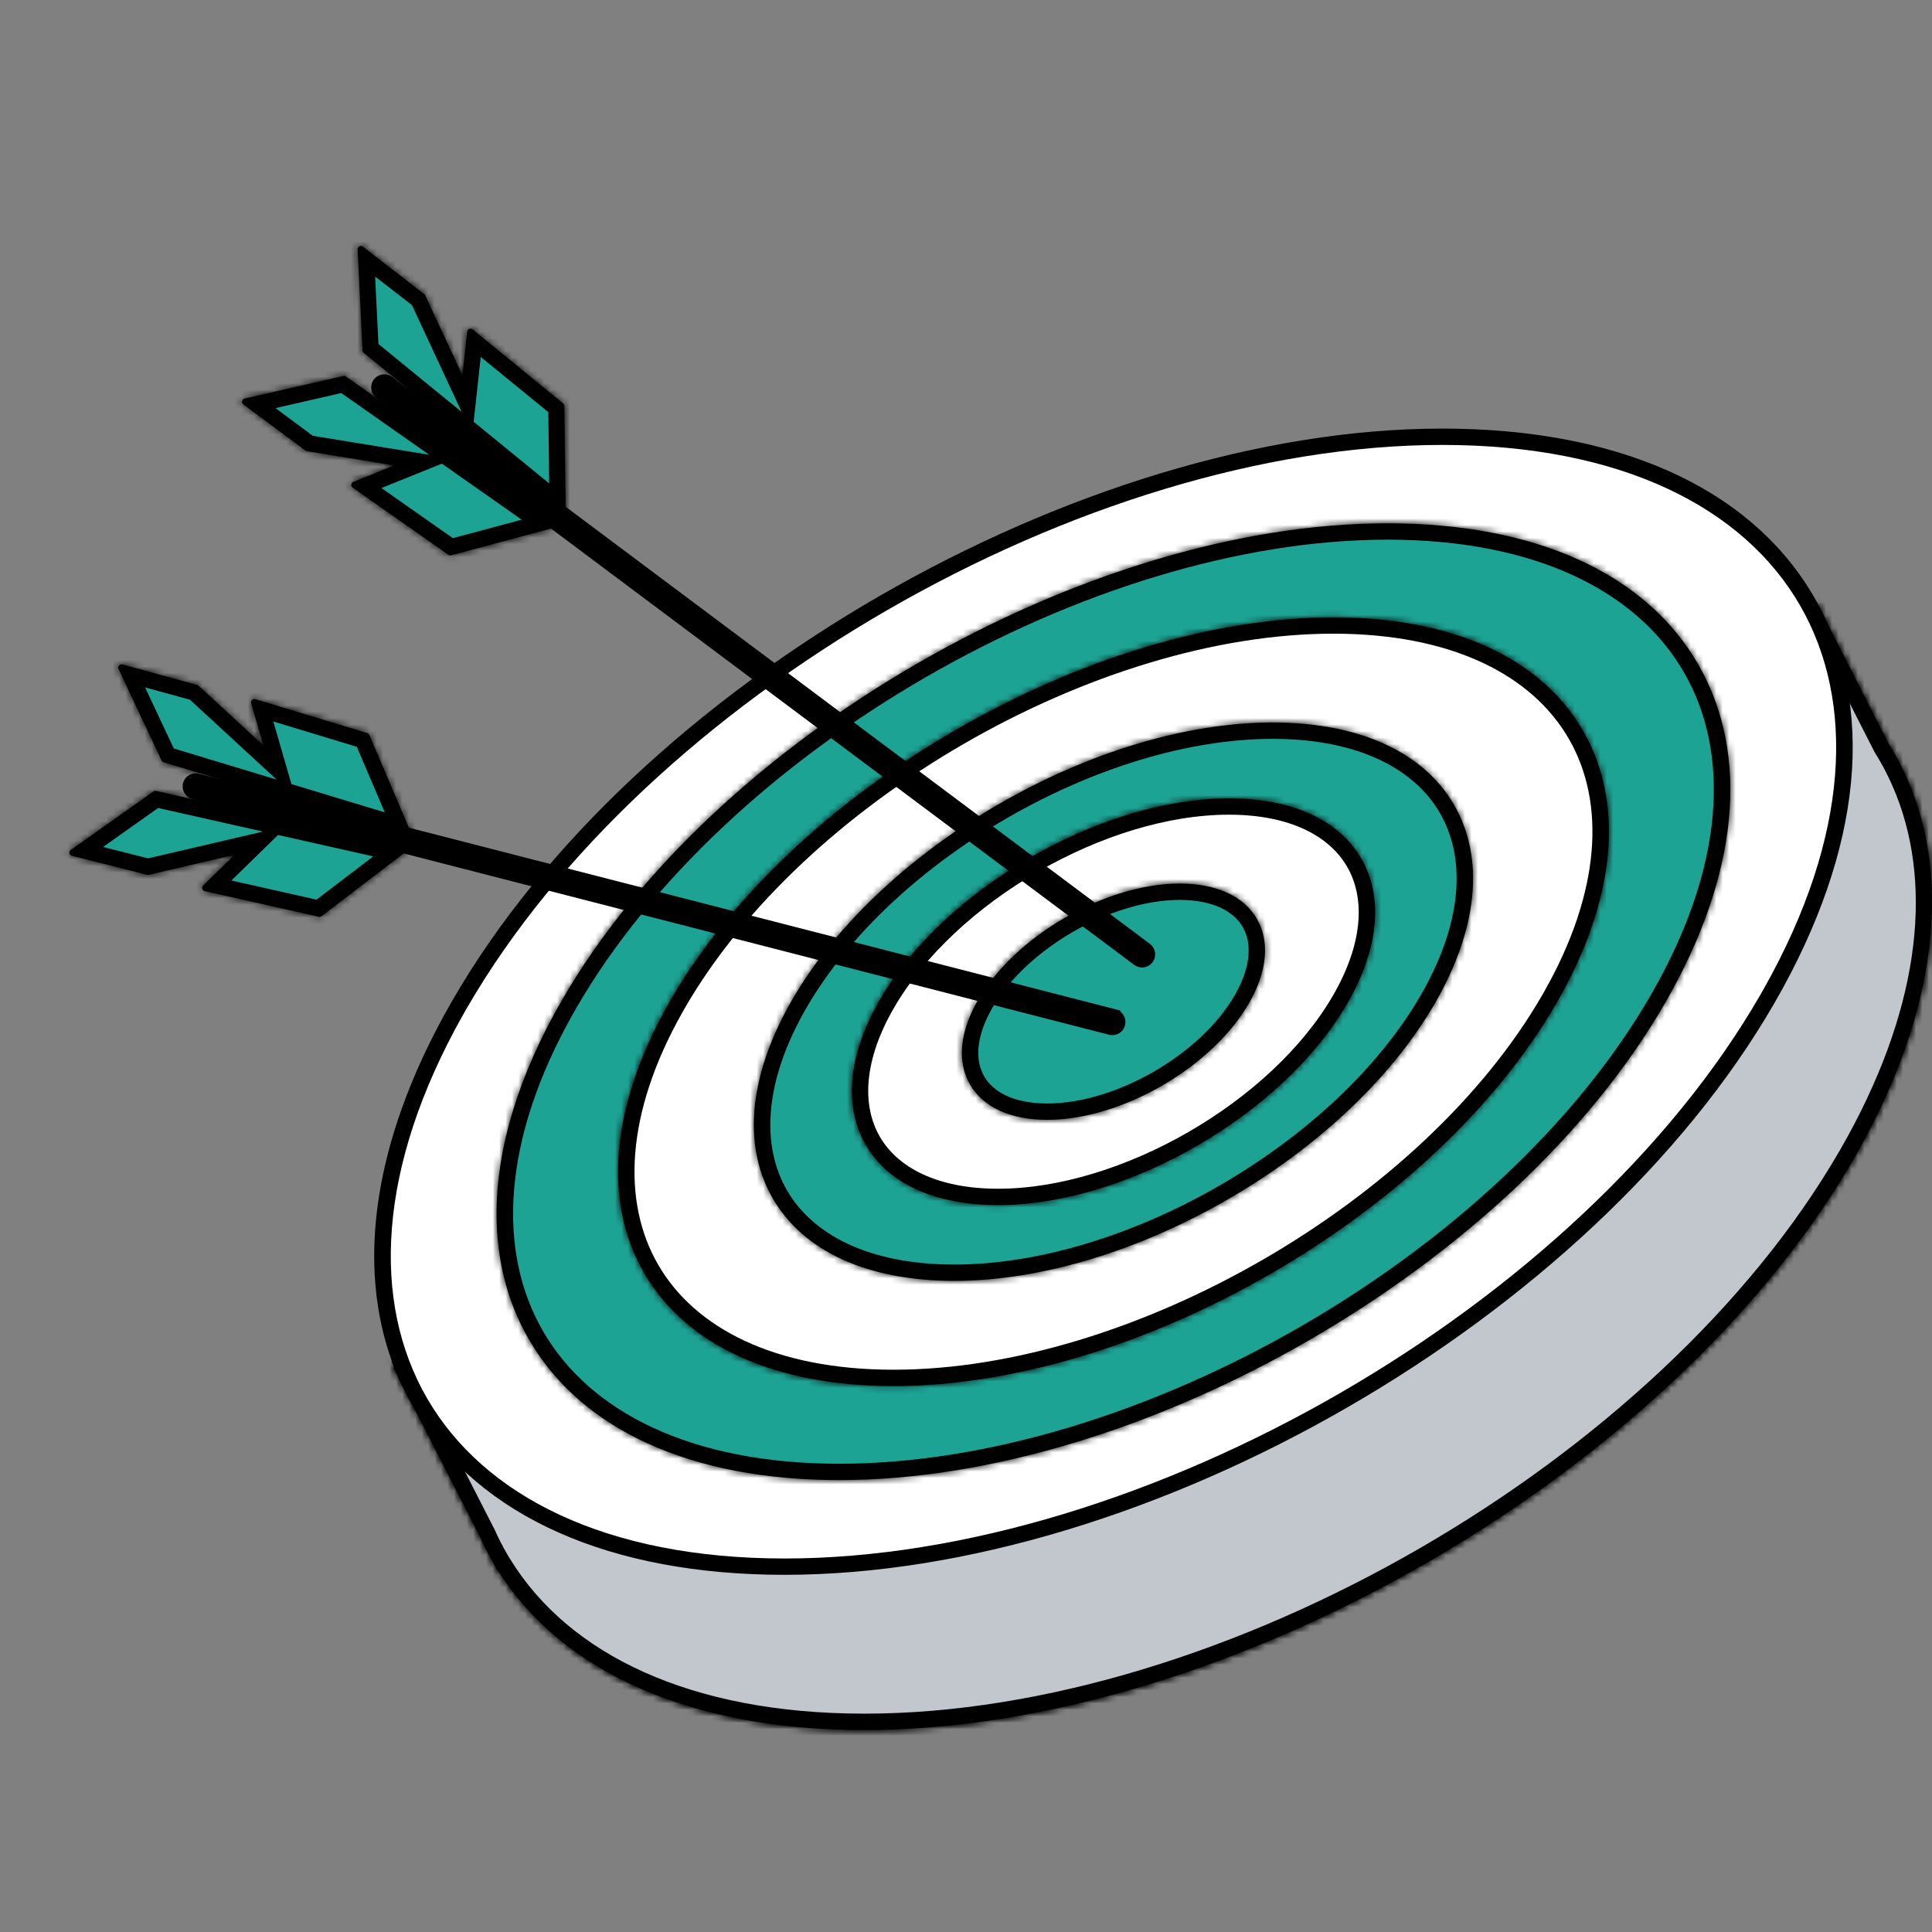 <svg xmlns="http://www.w3.org/2000/svg" width="300" height="300" viewBox="0 0 300 300" fill="none"><rect x="0" y="0" width="300" height="300" fill="#808080" stroke="none"/><g clip-path="url(#clip0_44_355)"><path d="M295.417 123.175C301.277 138.132 298.959 157.564 286.645 178.968L286.547 179.138C272.552 203.377 248.498 225.378 220.885 241.321C193.271 257.264 162.191 267.095 134.204 267.095C106.874 267.095 87.737 257.733 78.469 242.787L77.936 241.925L77.885 241.826L77.872 241.801L77.858 241.778C77.144 240.55 76.501 239.279 75.915 237.975L75.904 237.952L75.892 237.93L64.145 214.953L70.556 218.751L72.027 219.622L72.066 217.913C72.316 206.898 75.914 194.531 83.273 181.41L83.998 180.138C97.992 155.901 122.046 133.9 149.66 117.958C177.274 102.015 208.354 92.183 236.343 92.183C253.601 92.183 267.604 95.923 277.906 102.441L278.855 103.043L279.343 102.029L281.938 96.623L291.934 116.255L291.954 116.294L291.978 116.332C293.253 118.367 294.343 120.517 295.252 122.762L295.269 122.804L295.28 122.824L295.417 123.175Z" fill="#C2C7CD" stroke="black" stroke-width="2"></path><mask id="path-2-inside-1_44_355" fill="white"><path d="M60.709 211.298L70.692 217.209C71.1 205.349 75.167 192.647 82.79 179.441C111.015 130.557 179.899 90.789 236.343 90.789C252.995 90.789 267.481 94.329 278.277 101.027L281.904 93.475L293.181 115.623C294.47 117.674 295.607 119.911 296.548 122.239L297.074 123.265L296.945 123.254C302.91 139.162 299.658 159.225 287.757 179.838C259.535 228.722 190.651 268.492 134.204 268.492C107.765 268.492 87.697 259.813 77.607 244.033L77.514 244.168L76.644 242.463C75.944 241.26 75.265 239.936 74.644 238.552L60.711 211.298L60.709 211.298ZM281.923 95.261L278.605 102.171L278.23 101.933C267.525 95.16 253.039 91.583 236.343 91.583C180.151 91.583 111.573 131.175 83.477 179.84C75.777 193.18 71.737 205.986 71.466 217.904L71.45 218.579L62.661 213.374L75.356 238.21C75.977 239.589 76.641 240.885 77.339 242.086L77.618 242.63L77.64 242.597L77.957 243.109C87.79 258.968 107.765 267.701 134.201 267.701C190.397 267.701 258.972 228.109 287.068 179.441C298.996 158.787 302.161 138.727 295.979 122.956L295.826 122.567C294.888 120.251 293.769 118.057 292.489 116.014L281.92 95.264L281.923 95.261Z"></path></mask><path d="M60.709 211.298L70.692 217.209C71.1 205.349 75.167 192.647 82.79 179.441C111.015 130.557 179.899 90.789 236.343 90.789C252.995 90.789 267.481 94.329 278.277 101.027L281.904 93.475L293.181 115.623C294.47 117.674 295.607 119.911 296.548 122.239L297.074 123.265L296.945 123.254C302.91 139.162 299.658 159.225 287.757 179.838C259.535 228.722 190.651 268.492 134.204 268.492C107.765 268.492 87.697 259.813 77.607 244.033L77.514 244.168L76.644 242.463C75.944 241.26 75.265 239.936 74.644 238.552L60.711 211.298L60.709 211.298ZM281.923 95.261L278.605 102.171L278.23 101.933C267.525 95.16 253.039 91.583 236.343 91.583C180.151 91.583 111.573 131.175 83.477 179.84C75.777 193.18 71.737 205.986 71.466 217.904L71.45 218.579L62.661 213.374L75.356 238.21C75.977 239.589 76.641 240.885 77.339 242.086L77.618 242.63L77.64 242.597L77.957 243.109C87.79 258.968 107.765 267.701 134.201 267.701C190.397 267.701 258.972 228.109 287.068 179.441C298.996 158.787 302.161 138.727 295.979 122.956L295.826 122.567C294.888 120.251 293.769 118.057 292.489 116.014L281.92 95.264L281.923 95.261Z" fill="#003058"></path><path d="M60.709 211.298L60.709 209.298L53.405 209.298L59.69 213.019L60.709 211.298ZM70.692 217.209L69.673 218.93L72.575 220.648L72.691 217.278L70.692 217.209ZM82.79 179.441L81.058 178.441L81.058 178.441L82.79 179.441ZM278.277 101.027L277.223 102.727L279.115 103.901L280.08 101.893L278.277 101.027ZM281.904 93.475L283.686 92.568L281.851 88.965L280.101 92.61L281.904 93.475ZM293.181 115.623L291.399 116.53L291.44 116.61L291.488 116.686L293.181 115.623ZM296.548 122.239L294.694 122.989L294.727 123.071L294.768 123.151L296.548 122.239ZM297.074 123.265L296.904 125.258L300.497 125.564L298.854 122.353L297.074 123.265ZM296.945 123.254L297.115 121.261L293.961 120.993L295.072 123.956L296.945 123.254ZM287.757 179.838L286.025 178.838L286.025 178.838L287.757 179.838ZM77.607 244.033L79.292 242.956L77.675 240.427L75.963 242.893L77.607 244.033ZM77.514 244.168L75.732 245.077L77.252 248.053L79.157 245.308L77.514 244.168ZM76.644 242.463L78.425 241.554L78.4 241.505L78.373 241.458L76.644 242.463ZM74.644 238.552L76.469 237.733L76.448 237.687L76.425 237.642L74.644 238.552ZM60.711 211.298L62.492 210.388L61.935 209.298L60.711 209.298L60.711 211.298ZM281.923 95.261L283.726 96.127L280.508 93.848L281.923 95.261ZM278.605 102.171L277.533 103.859L279.434 105.066L280.408 103.036L278.605 102.171ZM278.23 101.933L279.303 100.244L279.3 100.243L278.23 101.933ZM83.477 179.84L81.745 178.84L81.744 178.841L83.477 179.84ZM71.466 217.904L73.466 217.952L73.466 217.949L71.466 217.904ZM71.45 218.579L70.43 220.3L73.366 222.039L73.449 218.628L71.45 218.579ZM62.661 213.374L63.681 211.653L57.736 208.133L60.881 214.285L62.661 213.374ZM75.356 238.21L77.179 237.389L77.159 237.344L77.136 237.3L75.356 238.21ZM77.339 242.086L79.118 241.174L79.094 241.127L79.068 241.081L77.339 242.086ZM77.618 242.63L75.838 243.543L77.392 246.574L79.282 243.74L77.618 242.63ZM77.64 242.597L79.339 241.543L77.7 238.901L75.976 241.488L77.64 242.597ZM77.957 243.109L79.657 242.055L79.656 242.055L77.957 243.109ZM287.068 179.441L285.336 178.441L285.336 178.441L287.068 179.441ZM295.979 122.956L297.841 122.226L297.84 122.222L295.979 122.956ZM295.826 122.567L297.687 121.834L297.683 121.825L297.68 121.817L295.826 122.567ZM292.489 116.014L290.707 116.921L290.747 117L290.794 117.076L292.489 116.014ZM281.92 95.264L280.506 93.851L279.479 94.878L280.138 96.172L281.92 95.264ZM59.69 213.019L69.673 218.93L71.711 215.488L61.727 209.577L59.69 213.019ZM72.691 217.278C73.084 205.825 77.018 193.441 84.522 180.441L81.058 178.441C73.316 191.852 69.115 204.873 68.693 217.14L72.691 217.278ZM84.522 180.441C98.417 156.375 122.402 134.44 149.984 118.516C177.567 102.592 208.556 92.789 236.343 92.789L236.343 88.789C207.686 88.789 176.011 98.871 147.984 115.052C119.957 131.232 95.388 153.623 81.058 178.441L84.522 180.441ZM236.343 92.789C252.735 92.789 266.827 96.277 277.223 102.727L279.331 99.328C268.135 92.381 253.255 88.789 236.343 88.789L236.343 92.789ZM280.08 101.893L283.707 94.341L280.101 92.61L276.474 100.162L280.08 101.893ZM280.122 94.383L291.399 116.53L294.964 114.715L283.686 92.568L280.122 94.383ZM291.488 116.686C292.711 118.634 293.796 120.766 294.694 122.989L298.403 121.49C297.419 119.057 296.228 116.714 294.875 114.559L291.488 116.686ZM294.768 123.151L295.293 124.176L298.854 122.353L298.329 121.328L294.768 123.151ZM297.243 121.272L297.115 121.261L296.775 125.247L296.904 125.258L297.243 121.272ZM295.072 123.956C300.753 139.106 297.752 158.526 286.025 178.838L289.489 180.838C301.564 159.924 305.068 139.218 298.818 122.552L295.072 123.956ZM286.025 178.838C272.131 202.903 248.147 224.84 220.565 240.764C192.983 256.689 161.993 266.492 134.204 266.492L134.204 270.492C162.862 270.492 194.538 260.41 222.565 244.228C250.592 228.047 275.161 205.656 289.489 180.838L286.025 178.838ZM134.204 266.492C108.141 266.492 88.875 257.943 79.292 242.956L75.922 245.111C86.519 261.683 107.389 270.492 134.204 270.492L134.204 266.492ZM75.963 242.893L75.871 243.027L79.157 245.308L79.25 245.174L75.963 242.893ZM79.295 243.258L78.425 241.554L74.863 243.373L75.732 245.077L79.295 243.258ZM78.373 241.458C77.71 240.318 77.063 239.057 76.469 237.733L72.82 239.371C73.468 240.815 74.178 242.202 74.915 243.469L78.373 241.458ZM76.425 237.642L62.492 210.388L58.93 212.209L72.864 239.462L76.425 237.642ZM60.711 209.298L60.709 209.298L60.709 213.298L60.711 213.298L60.711 209.298ZM280.12 94.396L276.802 101.305L280.408 103.036L283.726 96.127L280.12 94.396ZM279.677 100.482L279.303 100.244L277.158 103.621L277.533 103.859L279.677 100.482ZM279.3 100.243C268.187 93.213 253.299 89.583 236.343 89.583L236.343 93.583C252.779 93.583 266.862 97.108 277.161 103.623L279.3 100.243ZM236.343 89.583C207.812 89.583 176.277 99.62 148.374 115.73C120.471 131.84 96.01 154.131 81.745 178.84L85.209 180.84C99.039 156.884 122.916 135.047 150.374 119.194C177.832 103.341 208.681 93.583 236.343 93.583L236.343 89.583ZM81.744 178.841C73.924 192.388 69.747 205.522 69.467 217.858L73.466 217.949C73.727 206.451 77.629 193.972 85.209 180.84L81.744 178.841ZM69.467 217.855L69.45 218.531L73.449 218.628L73.466 217.952L69.467 217.855ZM72.469 216.859L63.681 211.653L61.642 215.095L70.43 220.3L72.469 216.859ZM60.881 214.285L73.575 239.12L77.136 237.3L64.442 212.464L60.881 214.285ZM73.532 239.031C74.179 240.469 74.875 241.827 75.609 243.091L79.068 241.081C78.407 239.944 77.774 238.709 77.179 237.389L73.532 239.031ZM75.559 242.998L75.838 243.543L79.397 241.718L79.118 241.174L75.559 242.998ZM79.282 243.74L79.303 243.707L75.976 241.488L75.954 241.521L79.282 243.74ZM75.94 243.652L76.257 244.163L79.656 242.055L79.339 241.543L75.94 243.652ZM76.257 244.163C86.595 260.837 107.39 269.701 134.201 269.701L134.201 265.701C108.141 265.701 88.985 257.099 79.657 242.055L76.257 244.163ZM134.201 269.701C162.734 269.701 194.269 259.664 222.172 243.554C250.075 227.444 274.535 205.151 288.8 180.441L285.336 178.441C271.505 202.399 247.63 224.236 220.172 240.09C192.714 255.943 161.864 265.701 134.201 265.701L134.201 269.701ZM288.8 180.441C300.902 159.487 304.326 138.769 297.841 122.226L294.117 123.686C299.997 138.685 297.091 158.088 285.336 178.441L288.8 180.441ZM297.84 122.222L297.687 121.834L293.966 123.301L294.119 123.689L297.84 122.222ZM297.68 121.817C296.699 119.395 295.528 117.096 294.184 114.952L290.794 117.076C292.011 119.017 293.077 121.107 293.972 123.318L297.68 121.817ZM294.271 115.106L283.702 94.356L280.138 96.172L290.707 116.921L294.271 115.106ZM283.335 96.678L283.338 96.675L280.508 93.848L280.506 93.851L283.335 96.678Z" fill="black" mask="url(#path-2-inside-1_44_355)"></path><mask id="path-4-inside-2_44_355" fill="white"><path d="M287.878 179.911C299.893 159.099 303.107 138.842 296.934 122.835C296.939 122.745 296.918 122.652 296.877 122.57L296.677 122.187C295.733 119.854 294.59 117.608 293.304 115.56L282.391 94.126C282.298 93.943 282.109 93.831 281.907 93.831C281.701 93.834 281.515 93.951 281.428 94.137L278.217 100.825C267.413 94.165 252.951 90.647 236.343 90.647C179.852 90.647 110.914 130.45 82.667 179.373C75.085 192.507 71.012 205.149 70.558 216.968L61.958 211.875C61.753 211.752 61.491 211.782 61.316 211.946C61.206 212.05 61.146 212.193 61.146 212.338C61.146 212.42 61.165 212.504 61.206 212.581L74.513 238.61C75.137 239.999 75.815 241.326 76.515 242.529L77.084 243.645C77.133 243.738 77.216 243.804 77.311 243.842C87.371 259.835 107.56 268.637 134.201 268.637C190.692 268.637 259.631 228.834 287.878 179.911ZM78.077 243.035C78.036 242.967 77.976 242.92 77.908 242.887L77.459 242.015C76.764 240.82 76.102 239.526 75.481 238.147L63.009 213.749L70.793 218.361C70.957 218.456 71.162 218.462 71.327 218.369C71.493 218.276 71.6 218.101 71.603 217.909C71.874 206.014 75.908 193.229 83.597 179.914C111.671 131.287 180.192 91.728 236.34 91.728C253.009 91.728 267.467 95.3 278.151 102.056C278.282 102.138 278.438 102.16 278.586 102.119C278.734 102.078 278.857 101.974 278.922 101.834L281.926 95.584L292.369 116.09C293.646 118.128 294.759 120.316 295.698 122.636L295.81 122.855C295.813 122.909 295.826 122.961 295.845 123.013C302.008 138.743 298.849 158.76 286.945 179.378C258.87 228.005 190.35 267.565 134.201 267.565C107.815 267.565 87.88 258.856 78.074 243.041L78.077 243.035Z"></path></mask><path d="M287.878 179.911C299.893 159.099 303.107 138.842 296.934 122.835C296.939 122.745 296.918 122.652 296.877 122.57L296.677 122.187C295.733 119.854 294.59 117.608 293.304 115.56L282.391 94.126C282.298 93.943 282.109 93.831 281.907 93.831C281.701 93.834 281.515 93.951 281.428 94.137L278.217 100.825C267.413 94.165 252.951 90.647 236.343 90.647C179.852 90.647 110.914 130.45 82.667 179.373C75.085 192.507 71.012 205.149 70.558 216.968L61.958 211.875C61.753 211.752 61.491 211.782 61.316 211.946C61.206 212.05 61.146 212.193 61.146 212.338C61.146 212.42 61.165 212.504 61.206 212.581L74.513 238.61C75.137 239.999 75.815 241.326 76.515 242.529L77.084 243.645C77.133 243.738 77.216 243.804 77.311 243.842C87.371 259.835 107.56 268.637 134.201 268.637C190.692 268.637 259.631 228.834 287.878 179.911ZM78.077 243.035C78.036 242.967 77.976 242.92 77.908 242.887L77.459 242.015C76.764 240.82 76.102 239.526 75.481 238.147L63.009 213.749L70.793 218.361C70.957 218.456 71.162 218.462 71.327 218.369C71.493 218.276 71.6 218.101 71.603 217.909C71.874 206.014 75.908 193.229 83.597 179.914C111.671 131.287 180.192 91.728 236.34 91.728C253.009 91.728 267.467 95.3 278.151 102.056C278.282 102.138 278.438 102.16 278.586 102.119C278.734 102.078 278.857 101.974 278.922 101.834L281.926 95.584L292.369 116.09C293.646 118.128 294.759 120.316 295.698 122.636L295.81 122.855C295.813 122.909 295.826 122.961 295.845 123.013C302.008 138.743 298.849 158.76 286.945 179.378C258.87 228.005 190.35 267.565 134.201 267.565C107.815 267.565 87.88 258.856 78.074 243.041L78.077 243.035Z" fill="black"></path><path d="M287.878 179.911L289.61 180.911L289.61 180.911L287.878 179.911ZM296.934 122.835L294.938 122.714L294.911 123.149L295.068 123.555L296.934 122.835ZM296.877 122.57L298.665 121.676L298.658 121.66L298.65 121.645L296.877 122.57ZM296.677 122.187L294.823 122.937L294.859 123.026L294.903 123.112L296.677 122.187ZM293.304 115.56L291.522 116.467L291.563 116.547L291.61 116.623L293.304 115.56ZM282.391 94.126L280.607 95.031L280.608 95.034L282.391 94.126ZM281.907 93.831L281.907 91.831L281.893 91.831L281.88 91.831L281.907 93.831ZM281.428 94.137L283.231 95.003L283.234 94.996L283.238 94.989L281.428 94.137ZM278.217 100.825L277.167 102.527L279.058 103.693L280.02 101.691L278.217 100.825ZM82.667 179.373L80.935 178.373L80.935 178.373L82.667 179.373ZM70.558 216.968L69.539 218.689L72.428 220.4L72.556 217.045L70.558 216.968ZM61.958 211.875L60.929 213.59L60.939 213.596L61.958 211.875ZM61.316 211.946L59.948 210.487L59.938 210.496L61.316 211.946ZM61.206 212.581L62.987 211.671L62.978 211.654L62.969 211.637L61.206 212.581ZM74.513 238.61L76.338 237.791L76.317 237.744L76.294 237.699L74.513 238.61ZM76.515 242.529L78.297 241.621L78.272 241.571L78.244 241.523L76.515 242.529ZM77.084 243.645L75.302 244.553L75.309 244.567L75.317 244.581L77.084 243.645ZM77.311 243.842L79.004 242.777L78.658 242.227L78.054 241.985L77.311 243.842ZM78.077 243.035L79.866 243.93L80.357 242.948L79.792 242.006L78.077 243.035ZM77.908 242.887L76.129 243.802L76.436 244.4L77.042 244.69L77.908 242.887ZM77.459 242.015L79.238 241.1L79.214 241.055L79.188 241.01L77.459 242.015ZM75.481 238.147L77.305 237.326L77.285 237.281L77.262 237.237L75.481 238.147ZM63.009 213.749L64.028 212.028L58.082 208.506L61.228 214.659L63.009 213.749ZM70.793 218.361L69.774 220.081L69.785 220.088L70.793 218.361ZM71.327 218.369L70.353 216.622L70.341 216.629L71.327 218.369ZM71.603 217.909L69.603 217.864L69.603 217.872L69.603 217.881L71.603 217.909ZM83.597 179.914L85.329 180.914L85.329 180.914L83.597 179.914ZM278.151 102.056L277.082 103.746L277.091 103.752L278.151 102.056ZM278.922 101.834L277.12 100.968L277.116 100.975L277.113 100.983L278.922 101.834ZM281.926 95.584L283.708 94.677L281.874 91.075L280.123 94.718L281.926 95.584ZM292.369 116.09L290.587 116.998L290.627 117.077L290.674 117.153L292.369 116.09ZM295.698 122.636L293.844 123.386L293.877 123.468L293.918 123.548L295.698 122.636ZM295.81 122.855L297.807 122.755L297.786 122.325L297.59 121.942L295.81 122.855ZM295.845 123.013L293.969 123.705L293.976 123.724L293.983 123.743L295.845 123.013ZM286.945 179.378L288.677 180.378L288.677 180.378L286.945 179.378ZM78.074 243.041L76.286 242.146L75.786 243.145L76.375 244.095L78.074 243.041ZM289.61 180.911C301.8 159.796 305.268 138.887 298.8 122.116L295.068 123.555C300.946 138.797 297.986 158.402 286.146 178.911L289.61 180.911ZM298.93 122.956C298.96 122.472 298.843 122.031 298.665 121.676L295.088 123.464C294.992 123.274 294.919 123.019 294.938 122.714L298.93 122.956ZM298.65 121.645L298.45 121.262L294.903 123.112L295.103 123.495L298.65 121.645ZM298.531 121.437C297.545 118.999 296.349 116.648 294.998 114.497L291.61 116.623C292.831 118.568 293.922 120.709 294.823 122.937L298.531 121.437ZM295.087 114.652L284.173 93.219L280.608 95.034L291.522 116.467L295.087 114.652ZM284.174 93.221C283.732 92.35 282.843 91.831 281.907 91.831L281.907 95.831C281.375 95.831 280.864 95.537 280.607 95.031L284.174 93.221ZM281.88 91.831C280.924 91.844 280.037 92.395 279.618 93.286L283.238 94.989C282.994 95.508 282.479 95.823 281.933 95.831L281.88 91.831ZM279.625 93.272L276.414 99.959L280.02 101.691L283.231 95.003L279.625 93.272ZM279.266 99.123C268.064 92.216 253.211 88.647 236.343 88.647L236.343 92.647C252.692 92.647 266.762 96.113 277.167 102.527L279.266 99.123ZM236.343 88.647C207.663 88.647 175.963 98.737 147.913 114.932C119.864 131.126 95.275 153.535 80.935 178.373L84.399 180.373C98.305 156.288 122.309 134.334 149.914 118.396C177.518 102.458 208.532 92.647 236.343 92.647L236.343 88.647ZM80.935 178.373C73.235 191.711 69.029 204.669 68.559 216.892L72.556 217.045C72.995 205.63 76.935 193.303 84.399 180.373L80.935 178.373ZM71.577 215.248L62.978 210.155L60.939 213.596L69.539 218.689L71.577 215.248ZM62.987 210.16C62.002 209.569 60.763 209.723 59.948 210.487L62.684 213.406C62.219 213.841 61.505 213.936 60.929 213.59L62.987 210.16ZM59.938 210.496C59.434 210.976 59.146 211.641 59.146 212.338L63.146 212.338C63.146 212.744 62.979 213.125 62.693 213.396L59.938 210.496ZM59.146 212.338C59.146 212.725 59.235 213.137 59.443 213.526L62.969 211.637C63.095 211.871 63.146 212.115 63.146 212.338L59.146 212.338ZM59.425 213.491L72.732 239.52L76.294 237.699L62.987 211.671L59.425 213.491ZM72.689 239.428C73.338 240.877 74.049 242.266 74.787 243.535L78.244 241.523C77.582 240.385 76.935 239.121 76.338 237.791L72.689 239.428ZM74.734 243.438L75.302 244.553L78.866 242.737L78.297 241.621L74.734 243.438ZM75.317 244.581C75.623 245.16 76.109 245.515 76.569 245.699L78.054 241.985C78.322 242.092 78.644 242.316 78.852 242.709L75.317 244.581ZM75.618 244.907C86.183 261.702 107.182 270.637 134.201 270.637L134.201 266.637C107.939 266.637 88.559 257.967 79.004 242.777L75.618 244.907ZM134.201 270.637C162.881 270.637 194.582 260.547 222.631 244.352C250.68 228.158 275.269 205.749 289.61 180.911L286.146 178.911C272.24 202.996 248.235 224.95 220.631 240.888C193.027 256.826 162.012 266.637 134.201 266.637L134.201 270.637ZM79.792 242.006C79.5 241.519 79.095 241.239 78.773 241.084L77.042 244.69C76.857 244.602 76.573 244.415 76.362 244.064L79.792 242.006ZM79.686 241.973L79.238 241.1L75.68 242.929L76.129 243.802L79.686 241.973ZM79.188 241.01C78.531 239.879 77.9 238.647 77.305 237.326L73.658 238.969C74.305 240.405 74.998 241.76 75.73 243.02L79.188 241.01ZM77.262 237.237L64.79 212.839L61.228 214.659L73.701 239.058L77.262 237.237ZM61.989 215.47L69.774 220.081L71.813 216.64L64.028 212.028L61.989 215.47ZM69.785 220.088C70.532 220.523 71.497 220.571 72.313 220.109L70.341 216.629C70.828 216.352 71.383 216.389 71.801 216.633L69.785 220.088ZM72.3 220.116C73.079 219.682 73.59 218.859 73.603 217.938L69.603 217.881C69.611 217.343 69.908 216.87 70.353 216.622L72.3 220.116ZM73.602 217.955C73.864 206.479 77.76 194.021 85.329 180.914L81.865 178.914C74.056 192.437 69.884 205.549 69.603 217.864L73.602 217.955ZM85.329 180.914C99.149 156.977 123.005 135.158 150.441 119.318C177.876 103.478 208.701 93.728 236.34 93.728L236.34 89.728C207.831 89.728 176.321 99.757 148.441 115.854C120.56 131.95 96.119 154.224 81.865 178.914L85.329 180.914ZM236.34 93.728C252.748 93.728 266.805 97.247 277.082 103.746L279.22 100.365C268.13 93.352 253.269 89.728 236.34 89.728L236.34 93.728ZM277.091 103.752C277.701 104.133 278.437 104.236 279.121 104.046L278.051 100.192C278.44 100.084 278.863 100.143 279.211 100.36L277.091 103.752ZM279.121 104.046C279.832 103.848 280.419 103.35 280.732 102.686L277.113 100.983C277.294 100.597 277.635 100.307 278.051 100.192L279.121 104.046ZM280.725 102.701L283.728 96.451L280.123 94.718L277.12 100.968L280.725 102.701ZM280.144 96.492L290.587 116.998L294.151 115.183L283.708 94.677L280.144 96.492ZM290.674 117.153C291.887 119.087 292.948 121.171 293.844 123.386L297.552 121.886C296.571 119.462 295.405 117.169 294.063 115.028L290.674 117.153ZM293.918 123.548L294.03 123.767L297.59 121.942L297.478 121.724L293.918 123.548ZM293.812 122.954C293.829 123.28 293.908 123.541 293.969 123.705L297.722 122.322C297.744 122.382 297.796 122.538 297.807 122.755L293.812 122.954ZM293.983 123.743C299.843 138.701 296.943 158.06 285.213 178.378L288.677 180.378C300.754 159.459 304.172 138.786 297.708 122.284L293.983 123.743ZM285.213 178.378C271.393 202.315 247.537 224.135 220.101 239.974C192.665 255.814 161.841 265.565 134.201 265.565L134.201 269.565C162.71 269.565 194.221 259.535 222.101 243.439C249.981 227.342 274.422 205.068 288.677 180.378L285.213 178.378ZM134.201 265.565C108.189 265.565 89.075 256.986 79.774 241.987L76.375 244.095C86.686 260.725 107.44 269.565 134.201 269.565L134.201 265.565ZM79.863 243.935L79.866 243.93L76.288 242.141L76.286 242.146L79.863 243.935Z" fill="black" mask="url(#path-4-inside-2_44_355)"></path><path d="M280.369 93.496C289.229 108.841 288.205 130.122 274.819 153.909L274.173 155.044C260.178 179.281 236.124 201.282 208.511 217.225C180.897 233.169 149.818 243.001 121.83 243.001C93.836 243.001 74.431 233.182 65.431 217.593C56.571 202.247 57.593 180.965 70.98 157.177L71.627 156.044C85.621 131.806 109.675 109.806 137.288 93.863C164.901 77.92 195.98 68.089 223.969 68.089C251.964 68.089 271.369 77.907 280.369 93.496Z" fill="white" stroke="black" stroke-width="2"></path><path d="M262.349 103.898C269.767 116.747 268.847 134.643 257.393 154.677L257.181 155.043C245.534 175.219 225.505 193.541 202.503 206.822C179.5 220.103 153.618 228.288 130.32 228.288C107.016 228.288 90.907 220.115 83.444 207.188C76.098 194.464 76.93 176.788 88.071 156.988L88.609 156.043C100.258 135.867 120.287 117.545 143.29 104.265C166.292 90.984 192.175 82.799 215.473 82.799C238.778 82.799 254.886 90.972 262.349 103.898Z" fill="#1DA394" stroke="black" stroke-width="2"></path><path d="M244.473 114.221C250.368 124.432 249.663 138.685 240.529 154.693L240.326 155.043C231.005 171.189 214.969 185.862 196.541 196.501C178.113 207.14 157.388 213.69 138.747 213.69C120.099 213.69 107.262 207.151 101.324 196.866C95.479 186.742 96.12 172.643 105.036 156.799L105.467 156.043C114.788 139.898 130.823 125.225 149.25 114.586C167.677 103.947 188.402 97.397 207.046 97.397C225.696 97.397 238.535 103.936 244.473 114.221Z" fill="white" stroke="black" stroke-width="2"></path><mask id="path-9-inside-3_44_355" fill="white"><path d="M241.66 155.811C250.883 139.84 252.352 124.797 245.801 113.448C239.251 102.105 225.487 95.858 207.046 95.858C169.215 95.858 123.05 122.513 104.136 155.273C98.703 164.679 95.963 173.76 95.963 181.957C95.963 187.68 97.297 192.969 99.992 197.633C106.543 208.976 120.306 215.226 138.747 215.226C176.578 215.226 222.743 188.571 241.658 155.811L241.66 155.811ZM100.924 197.097C94.576 186.099 96.047 171.435 105.068 155.811C123.813 123.347 169.56 96.936 207.049 96.936C225.09 96.936 238.523 102.991 244.874 113.99C247.47 118.486 248.758 123.596 248.758 129.132C248.758 137.138 246.064 146.038 240.73 155.275C221.986 187.74 176.239 214.154 138.75 214.154C120.708 214.154 107.276 208.098 100.924 197.1L100.924 197.097Z"></path></mask><path d="M241.66 155.811C250.883 139.84 252.352 124.797 245.801 113.448C239.251 102.105 225.487 95.858 207.046 95.858C169.215 95.858 123.05 122.513 104.136 155.273C98.703 164.679 95.963 173.76 95.963 181.957C95.963 187.68 97.297 192.969 99.992 197.633C106.543 208.976 120.306 215.226 138.747 215.226C176.578 215.226 222.743 188.571 241.658 155.811L241.66 155.811ZM100.924 197.097C94.576 186.099 96.047 171.435 105.068 155.811C123.813 123.347 169.56 96.936 207.049 96.936C225.09 96.936 238.523 102.991 244.874 113.99C247.47 118.486 248.758 123.596 248.758 129.132C248.758 137.138 246.064 146.038 240.73 155.275C221.986 187.74 176.239 214.154 138.75 214.154C120.708 214.154 107.276 208.098 100.924 197.1L100.924 197.097Z" fill="black"></path><path d="M241.66 155.811L241.66 157.811L242.815 157.811L243.392 156.812L241.66 155.811ZM245.801 113.448L247.534 112.448L247.533 112.448L245.801 113.448ZM104.136 155.273L105.868 156.273L105.868 156.273L104.136 155.273ZM99.992 197.633L101.724 196.633L101.723 196.633L99.992 197.633ZM241.658 155.811L241.658 153.811L240.503 153.811L239.926 154.811L241.658 155.811ZM100.924 197.097L102.924 197.097L102.924 196.561L102.657 196.097L100.924 197.097ZM105.068 155.811L103.336 154.811L103.336 154.811L105.068 155.811ZM244.874 113.99L246.606 112.99L246.606 112.99L244.874 113.99ZM240.73 155.275L238.998 154.275L238.998 154.275L240.73 155.275ZM100.924 197.1L98.924 197.1L98.924 197.636L99.192 198.1L100.924 197.1ZM243.392 156.812C252.811 140.503 254.579 124.653 247.534 112.448L244.069 114.448C250.126 124.94 248.956 139.178 239.928 154.811L243.392 156.812ZM247.533 112.448C240.488 100.249 225.876 93.858 207.046 93.858L207.046 97.858C225.097 97.858 238.013 103.962 244.07 114.448L247.533 112.448ZM207.046 93.858C187.696 93.858 166.354 100.661 147.497 111.548C128.64 122.435 112.078 137.516 102.404 154.273L105.868 156.273C115.107 140.269 131.085 125.643 149.497 115.012C167.909 104.382 188.565 97.858 207.046 97.858L207.046 93.858ZM102.404 154.272C96.846 163.896 93.963 173.32 93.963 181.957L97.963 181.957C97.963 174.2 100.561 165.462 105.868 156.273L102.404 154.272ZM93.963 181.957C93.963 187.998 95.374 193.639 98.26 198.634L101.723 196.633C99.221 192.3 97.963 187.361 97.963 181.957L93.963 181.957ZM98.26 198.633C105.305 210.832 119.916 217.226 138.747 217.226L138.747 213.226C120.696 213.226 107.78 207.12 101.724 196.633L98.26 198.633ZM138.747 217.226C158.097 217.226 179.439 210.423 198.296 199.536C217.153 188.649 233.715 173.568 243.39 156.811L239.926 154.811C230.686 170.815 214.708 185.441 196.296 196.072C177.884 206.702 157.228 213.226 138.747 213.226L138.747 217.226ZM241.658 157.811L241.66 157.811L241.66 153.811L241.658 153.811L241.658 157.811ZM102.657 196.097C96.806 185.961 97.97 172.105 106.8 156.811L103.336 154.811C94.125 170.765 92.346 186.237 99.192 198.097L102.657 196.097ZM106.8 156.811C115.955 140.956 131.786 126.464 150.029 115.931C168.273 105.399 188.739 98.936 207.049 98.936L207.049 94.936C187.87 94.936 166.718 101.678 148.029 112.467C129.341 123.257 112.926 138.203 103.336 154.811L106.8 156.811ZM207.049 98.936C224.71 98.936 237.289 104.853 243.142 114.99L246.606 112.99C239.757 101.129 225.471 94.936 207.049 94.936L207.049 98.936ZM243.142 114.99C245.547 119.155 246.758 123.914 246.758 129.132L250.758 129.132C250.758 123.278 249.393 117.818 246.606 112.99L243.142 114.99ZM246.758 129.132C246.758 136.696 244.208 145.253 238.998 154.275L242.462 156.275C247.92 146.824 250.758 137.58 250.758 129.132L246.758 129.132ZM238.998 154.275C229.843 170.131 214.013 184.624 195.769 195.157C177.526 205.69 157.06 212.154 138.75 212.154L138.75 216.154C157.929 216.154 179.081 209.411 197.769 198.621C216.458 187.831 232.873 172.884 242.462 156.275L238.998 154.275ZM138.75 212.154C121.089 212.154 108.51 206.236 102.656 196.1L99.192 198.1C106.041 209.96 120.328 216.154 138.75 216.154L138.75 212.154ZM102.924 197.1L102.924 197.097L98.924 197.097L98.924 197.1L102.924 197.1Z" fill="black" mask="url(#path-9-inside-3_44_355)"></path><path d="M224.469 125.769C228.568 132.869 228.218 142.762 222.082 153.956L221.47 155.043C214.752 166.678 203.184 177.268 189.876 184.951C176.568 192.635 161.613 197.358 148.178 197.358C134.737 197.358 125.558 192.647 121.327 185.318C117.228 178.217 117.579 168.325 123.715 157.131L124.326 156.043C131.045 144.408 142.613 133.818 155.921 126.135C169.229 118.452 184.183 113.729 197.618 113.729C211.059 113.729 220.237 118.439 224.469 125.769Z" fill="#1DA394" stroke="black" stroke-width="2"></path><path d="M210.05 134.095C212.958 139.131 212.737 146.195 208.317 154.26L207.876 155.043C203.037 163.427 194.69 171.075 185.073 176.628C175.455 182.181 164.658 185.586 154.978 185.586C145.291 185.586 138.75 182.192 135.748 176.993C132.841 171.957 133.061 164.891 137.482 156.827L137.923 156.043C142.763 147.66 151.109 140.014 160.727 134.462C170.345 128.909 181.14 125.504 190.821 125.504C200.508 125.504 207.048 128.896 210.05 134.095Z" fill="white" stroke="black" stroke-width="2"></path><mask id="path-13-inside-4_44_355" fill="white"><path d="M209.207 155.811C214.095 147.346 214.866 139.359 211.381 133.325C207.897 127.288 200.594 123.965 190.821 123.965C170.886 123.965 146.559 138.01 136.592 155.275C133.717 160.251 132.268 165.062 132.268 169.408C132.268 172.455 132.982 175.275 134.418 177.762C137.902 183.798 145.205 187.122 154.978 187.122C174.913 187.122 199.24 173.076 209.207 155.811ZM135.348 177.223C132.065 171.536 132.834 163.93 137.522 155.811C147.32 138.845 171.228 125.04 190.821 125.04C200.194 125.04 207.166 128.175 210.451 133.864C211.792 136.183 212.456 138.823 212.456 141.684C212.456 145.839 211.053 150.467 208.28 155.275C198.482 172.242 174.573 186.047 154.981 186.047C145.607 186.047 138.635 182.915 135.353 177.223L135.348 177.223Z"></path></mask><path d="M209.207 155.811C214.095 147.346 214.866 139.359 211.381 133.325C207.897 127.288 200.594 123.965 190.821 123.965C170.886 123.965 146.559 138.01 136.592 155.275C133.717 160.251 132.268 165.062 132.268 169.408C132.268 172.455 132.982 175.275 134.418 177.762C137.902 183.798 145.205 187.122 154.978 187.122C174.913 187.122 199.24 173.076 209.207 155.811ZM135.348 177.223C132.065 171.536 132.834 163.93 137.522 155.811C147.32 138.845 171.228 125.04 190.821 125.04C200.194 125.04 207.166 128.175 210.451 133.864C211.792 136.183 212.456 138.823 212.456 141.684C212.456 145.839 211.053 150.467 208.28 155.275C198.482 172.242 174.573 186.047 154.981 186.047C145.607 186.047 138.635 182.915 135.353 177.223L135.348 177.223Z" fill="black"></path><path d="M209.207 155.811L207.475 154.811L207.475 154.811L209.207 155.811ZM211.381 133.325L209.649 134.325L209.65 134.325L211.381 133.325ZM136.592 155.275L138.324 156.276L138.324 156.275L136.592 155.275ZM134.418 177.762L136.15 176.762L136.149 176.761L134.418 177.762ZM135.348 177.223L133.615 178.223L134.193 179.223L135.348 179.223L135.348 177.223ZM137.522 155.811L139.254 156.812L139.254 156.811L137.522 155.811ZM210.451 133.864L208.719 134.864L208.72 134.864L210.451 133.864ZM208.28 155.275L210.012 156.275L210.012 156.275L208.28 155.275ZM135.353 177.223L137.086 176.224L136.508 175.223L135.353 175.223L135.353 177.223ZM210.939 156.811C216.024 148.005 217.091 139.213 213.113 132.325L209.65 134.325C212.641 139.505 212.166 146.686 207.475 154.811L210.939 156.811ZM213.114 132.325C209.136 125.434 200.987 121.965 190.821 121.965L190.821 125.965C200.201 125.965 206.658 129.143 209.649 134.325L213.114 132.325ZM190.821 121.965C180.419 121.965 169.011 125.616 158.969 131.414C148.927 137.212 140.061 145.266 134.86 154.275L138.324 156.275C143.09 148.019 151.372 140.419 160.969 134.878C170.566 129.337 181.288 125.965 190.821 125.965L190.821 121.965ZM134.86 154.275C131.86 159.468 130.268 164.623 130.268 169.408L134.268 169.408C134.268 165.501 135.575 161.033 138.324 156.276L134.86 154.275ZM130.268 169.408C130.268 172.776 131.059 175.946 132.686 178.762L136.149 176.761C134.904 174.605 134.268 172.135 134.268 169.408L130.268 169.408ZM132.685 178.761C136.663 185.652 144.812 189.122 154.978 189.122L154.978 185.122C145.598 185.122 139.141 181.944 136.15 176.762L132.685 178.761ZM154.978 189.122C165.38 189.122 176.788 185.471 186.83 179.673C196.872 173.875 205.738 165.82 210.939 156.811L207.475 154.811C202.709 163.067 194.427 170.668 184.83 176.209C175.233 181.75 164.511 185.122 154.978 185.122L154.978 189.122ZM137.08 176.223C134.296 171.401 134.754 164.603 139.254 156.812L135.79 154.811C130.913 163.256 129.834 171.672 133.615 178.223L137.08 176.223ZM139.254 156.811C143.935 148.704 152.07 141.239 161.498 135.795C170.927 130.352 181.459 127.04 190.821 127.04L190.821 123.04C180.59 123.04 169.372 126.631 159.498 132.331C149.625 138.032 140.906 145.952 135.79 154.811L139.254 156.811ZM190.821 127.04C199.818 127.04 205.934 130.039 208.719 134.864L212.184 132.864C208.399 126.31 200.571 123.04 190.821 123.04L190.821 127.04ZM208.72 134.864C209.868 136.852 210.456 139.14 210.456 141.684L214.456 141.684C214.456 138.506 213.716 135.515 212.183 132.863L208.72 134.864ZM210.456 141.684C210.456 145.396 209.198 149.681 206.547 154.276L210.012 156.275C212.909 151.253 214.456 146.281 214.456 141.684L210.456 141.684ZM206.548 154.275C201.866 162.382 193.732 169.848 184.303 175.291C174.875 180.735 164.343 184.047 154.981 184.047L154.981 188.047C165.212 188.047 176.43 184.456 186.303 178.755C196.177 173.055 204.896 165.135 210.012 156.275L206.548 154.275ZM154.981 184.047C145.983 184.047 139.869 181.05 137.086 176.224L133.62 178.222C137.402 184.78 145.232 188.047 154.981 188.047L154.981 184.047ZM135.353 175.223L135.348 175.223L135.348 179.223L135.353 179.223L135.353 175.223Z" fill="black" mask="url(#path-13-inside-4_44_355)"></path><path d="M193.842 143.452C195.441 146.222 195.33 150.211 192.689 154.875L192.592 155.044C189.861 159.772 185.135 164.11 179.665 167.268C174.195 170.426 168.075 172.349 162.615 172.349C157.149 172.349 153.574 170.438 151.955 167.634C150.387 164.918 150.461 161.03 152.953 156.485L153.202 156.044L153.464 155.601C156.229 151.043 160.829 146.877 166.128 143.818C171.597 140.66 177.717 138.737 183.178 138.737C188.647 138.737 192.223 140.648 193.842 143.452Z" fill="#1DA394" stroke="black" stroke-width="2"></path><mask id="path-16-inside-5_44_355" fill="white"><path d="M258.515 155.811C269.989 135.94 271.822 117.231 263.682 103.128C255.539 89.028 238.419 81.26 215.473 81.26C168.348 81.26 110.842 114.46 87.278 155.273C80.519 166.979 77.106 178.281 77.106 188.475C77.106 195.587 78.766 202.16 82.112 207.956C90.251 222.059 107.374 229.824 130.32 229.824C177.445 229.824 234.951 196.621 258.515 155.811ZM83.044 207.42C75.104 193.664 76.936 175.338 88.211 155.811C111.603 115.297 168.692 82.335 215.473 82.335C238.017 82.335 254.809 89.911 262.749 103.664C265.998 109.293 267.609 115.683 267.609 122.608C267.609 132.614 264.242 143.733 257.582 155.273C234.19 195.787 177.101 228.746 130.32 228.746C107.773 228.746 90.985 221.172 83.044 207.417L83.044 207.42Z"></path></mask><path d="M258.515 155.811C269.989 135.94 271.822 117.231 263.682 103.128C255.539 89.028 238.419 81.26 215.473 81.26C168.348 81.26 110.842 114.46 87.278 155.273C80.519 166.979 77.106 178.281 77.106 188.475C77.106 195.587 78.766 202.16 82.112 207.956C90.251 222.059 107.374 229.824 130.32 229.824C177.445 229.824 234.951 196.621 258.515 155.811ZM83.044 207.42C75.104 193.664 76.936 175.338 88.211 155.811C111.603 115.297 168.692 82.335 215.473 82.335C238.017 82.335 254.809 89.911 262.749 103.664C265.998 109.293 267.609 115.683 267.609 122.608C267.609 132.614 264.242 143.733 257.582 155.273C234.19 195.787 177.101 228.746 130.32 228.746C107.773 228.746 90.985 221.172 83.044 207.417L83.044 207.42Z" fill="black"></path><path d="M258.515 155.811L256.783 154.811L256.783 154.811L258.515 155.811ZM263.682 103.128L265.414 102.128L265.414 102.128L263.682 103.128ZM87.278 155.273L85.546 154.272L85.546 154.273L87.278 155.273ZM82.112 207.956L80.379 208.956L80.379 208.956L82.112 207.956ZM83.044 207.42L81.312 208.42L85.044 214.885L85.044 207.42L83.044 207.42ZM88.211 155.811L89.943 156.811L89.943 156.811L88.211 155.811ZM262.749 103.664L264.481 102.664L264.481 102.664L262.749 103.664ZM257.582 155.273L259.314 156.273L259.314 156.272L257.582 155.273ZM83.044 207.417L84.776 206.417L81.044 199.952L81.044 207.417L83.044 207.417ZM260.247 156.811C271.916 136.603 274.048 117.088 265.414 102.128L261.949 104.128C269.595 117.374 268.063 135.277 256.783 154.811L260.247 156.811ZM265.414 102.128C256.776 87.171 238.808 79.26 215.473 79.26L215.473 83.26C238.03 83.26 254.302 90.885 261.95 104.128L265.414 102.128ZM215.473 79.26C191.476 79.26 164.975 87.7 141.54 101.229C118.105 114.76 97.546 133.49 85.546 154.272L89.01 156.273C100.575 136.243 120.55 117.967 143.54 104.694C166.53 91.42 192.345 83.26 215.473 83.26L215.473 79.26ZM85.546 154.273C78.663 166.196 75.106 177.841 75.106 188.475L79.106 188.475C79.106 178.721 82.376 167.763 89.01 156.272L85.546 154.273ZM75.106 188.475C75.106 195.906 76.843 202.829 80.379 208.956L83.844 206.956C80.689 201.49 79.106 195.268 79.106 188.475L75.106 188.475ZM80.379 208.956C89.014 223.916 106.986 231.824 130.32 231.824L130.32 227.824C107.762 227.824 91.489 220.202 83.844 206.956L80.379 208.956ZM130.32 231.824C154.317 231.824 180.818 223.384 204.253 209.853C227.688 196.323 248.247 177.593 260.247 156.811L256.783 154.811C245.218 174.84 225.243 193.116 202.253 206.389C179.263 219.663 153.448 227.824 130.32 227.824L130.32 231.824ZM84.776 206.42C77.333 193.526 78.859 176.008 89.943 156.811L86.479 154.811C75.014 174.669 72.874 193.803 81.312 208.42L84.776 206.42ZM89.943 156.811C101.422 136.931 121.25 118.789 144.071 105.612C166.893 92.436 192.517 84.335 215.473 84.335L215.473 80.335C191.648 80.335 165.338 88.715 142.071 102.148C118.805 115.581 98.392 134.178 86.479 154.811L89.943 156.811ZM215.473 84.335C237.636 84.335 253.574 91.773 261.017 104.664L264.481 102.664C256.043 88.05 238.398 80.335 215.473 80.335L215.473 84.335ZM261.017 104.664C264.075 109.962 265.609 116.001 265.609 122.608L269.609 122.608C269.609 115.365 267.922 108.625 264.481 102.664L261.017 104.664ZM265.609 122.608C265.609 132.172 262.386 142.947 255.85 154.273L259.314 156.272C266.098 144.518 269.609 133.056 269.609 122.608L265.609 122.608ZM255.85 154.272C244.371 174.153 224.543 192.294 201.722 205.47C178.9 218.646 153.276 226.746 130.32 226.746L130.32 230.746C154.145 230.746 180.455 222.367 203.722 208.934C226.988 195.502 247.401 176.906 259.314 156.273L255.85 154.272ZM130.32 226.746C108.155 226.746 92.219 219.311 84.776 206.417L81.312 208.417C89.75 223.034 107.392 230.746 130.32 230.746L130.32 226.746ZM81.044 207.417L81.044 207.42L85.044 207.42L85.044 207.417L81.044 207.417Z" fill="black" mask="url(#path-16-inside-5_44_355)"></path><mask id="path-18-inside-6_44_355" fill="white"><path d="M222.801 155.811C229.503 144.203 230.569 133.259 225.799 124.999C221.032 116.741 211.021 112.19 197.615 112.19C170.184 112.19 136.71 131.517 122.993 155.272C119.048 162.102 117.057 168.702 117.057 174.663C117.057 178.828 118.031 182.682 119.995 186.082C124.765 194.343 134.773 198.891 148.179 198.891C175.61 198.891 209.084 179.564 222.801 155.809L222.801 155.811ZM120.927 185.549C116.36 177.636 117.424 167.072 123.928 155.811C137.473 132.351 170.531 113.265 197.618 113.265C210.624 113.265 220.301 117.625 224.869 125.535C226.734 128.765 227.662 132.439 227.662 136.421C227.662 142.19 225.717 148.607 221.871 155.272C208.326 178.733 175.268 197.816 148.181 197.816C135.175 197.816 125.498 193.456 120.93 185.546L120.927 185.549Z"></path></mask><path d="M222.801 155.811C229.503 144.203 230.569 133.259 225.799 124.999C221.032 116.741 211.021 112.19 197.615 112.19C170.184 112.19 136.71 131.517 122.993 155.272C119.048 162.102 117.057 168.702 117.057 174.663C117.057 178.828 118.031 182.682 119.995 186.082C124.765 194.343 134.773 198.891 148.179 198.891C175.61 198.891 209.084 179.564 222.801 155.809L222.801 155.811ZM120.927 185.549C116.36 177.636 117.424 167.072 123.928 155.811C137.473 132.351 170.531 113.265 197.618 113.265C210.624 113.265 220.301 117.625 224.869 125.535C226.734 128.765 227.662 132.439 227.662 136.421C227.662 142.19 225.717 148.607 221.871 155.272C208.326 178.733 175.268 197.816 148.181 197.816C135.175 197.816 125.498 193.456 120.93 185.546L120.927 185.549Z" fill="black"></path><path d="M222.801 155.811L220.801 155.811L220.801 163.276L224.533 156.811L222.801 155.811ZM225.799 124.999L224.067 125.999L224.067 125.999L225.799 124.999ZM122.993 155.272L124.725 156.273L124.725 156.273L122.993 155.272ZM119.995 186.082L121.727 185.082L121.727 185.082L119.995 186.082ZM222.801 155.809L224.801 155.809L224.801 148.345L221.069 154.808L222.801 155.809ZM120.927 185.549L119.195 186.549L120.499 188.806L122.342 186.963L120.927 185.549ZM123.928 155.811L125.66 156.812L125.66 156.811L123.928 155.811ZM224.869 125.535L223.137 126.535L223.137 126.535L224.869 125.535ZM221.871 155.272L223.603 156.273L223.604 156.272L221.871 155.272ZM120.93 185.546L122.662 184.546L121.359 182.289L119.516 184.132L120.93 185.546ZM224.533 156.811C231.43 144.864 232.795 133.115 227.531 123.999L224.067 125.999C228.343 133.404 227.575 143.542 221.069 154.811L224.533 156.811ZM227.531 123.999C222.27 114.886 211.412 110.19 197.615 110.19L197.615 114.19C210.629 114.19 219.793 118.597 224.067 125.999L227.531 123.999ZM197.615 110.19C183.465 110.19 167.895 115.161 154.161 123.091C140.426 131.02 128.337 142.018 121.261 154.272L124.725 156.273C131.366 144.771 142.871 134.228 156.161 126.555C169.451 118.882 184.334 114.19 197.615 114.19L197.615 110.19ZM121.261 154.272C117.191 161.319 115.057 168.263 115.057 174.663L119.057 174.663C119.057 169.142 120.906 162.885 124.725 156.273L121.261 154.272ZM115.057 174.663C115.057 179.148 116.108 183.352 118.263 187.082L121.727 185.082C119.954 182.012 119.057 178.509 119.057 174.663L115.057 174.663ZM118.263 187.082C123.527 196.198 134.382 200.891 148.179 200.891L148.179 196.891C135.165 196.891 126.003 192.487 121.727 185.082L118.263 187.082ZM148.179 200.891C162.329 200.891 177.898 195.92 191.633 187.99C205.367 180.061 217.457 169.063 224.533 156.809L221.069 154.808C214.428 166.31 202.922 176.853 189.633 184.526C176.343 192.199 161.46 196.891 148.179 196.891L148.179 200.891ZM220.801 155.809L220.801 155.811L224.801 155.811L224.801 155.809L220.801 155.809ZM122.66 184.549C118.59 177.499 119.345 167.744 125.66 156.812L122.196 154.811C115.502 166.4 114.129 177.773 119.195 186.549L122.66 184.549ZM125.66 156.811C132.215 145.458 143.574 135.048 156.695 127.473C169.816 119.897 184.509 115.265 197.618 115.265L197.618 111.265C183.64 111.265 168.261 116.176 154.695 124.009C141.129 131.841 129.186 142.705 122.196 154.811L125.66 156.811ZM197.618 115.265C210.245 115.265 219.067 119.488 223.137 126.535L226.601 124.535C221.535 115.762 211.003 111.265 197.618 111.265L197.618 115.265ZM223.137 126.535C224.811 129.434 225.662 132.757 225.662 136.421L229.662 136.421C229.662 132.121 228.658 128.097 226.601 124.535L223.137 126.535ZM225.662 136.421C225.662 141.748 223.861 147.821 220.139 154.273L223.604 156.272C227.573 149.393 229.662 142.632 229.662 136.421L225.662 136.421ZM220.139 154.272C213.584 165.626 202.226 176.035 189.105 183.61C175.984 191.185 161.29 195.816 148.181 195.816L148.181 199.816C162.159 199.816 177.539 194.906 191.105 187.074C204.67 179.242 216.613 168.379 223.603 156.273L220.139 154.272ZM148.181 195.816C135.554 195.816 126.732 191.593 122.662 184.546L119.198 186.546C124.264 195.319 134.796 199.816 148.181 199.816L148.181 195.816ZM119.516 184.132L119.513 184.135L122.342 186.963L122.344 186.96L119.516 184.132Z" fill="black" mask="url(#path-18-inside-6_44_355)"></path><mask id="path-20-inside-7_44_355" fill="white"><path d="M193.925 155.811C196.77 150.882 197.216 146.219 195.172 142.682C193.132 139.146 188.87 137.198 183.178 137.198C171.668 137.198 157.626 145.305 151.871 155.273C150.202 158.164 149.36 160.962 149.36 163.495C149.36 165.283 149.778 166.938 150.624 168.402C152.664 171.938 156.926 173.886 162.618 173.886C174.127 173.886 188.17 165.779 193.925 155.809L193.925 155.811ZM151.556 167.866C149.715 164.676 150.159 160.393 152.804 155.811C158.386 146.14 172.013 138.273 183.178 138.273C188.471 138.273 192.399 140.029 194.24 143.218C194.986 144.515 195.358 145.989 195.358 147.589C195.358 149.933 194.562 152.548 192.992 155.273C187.41 164.942 173.783 172.811 162.618 172.811C157.325 172.811 153.397 171.055 151.556 167.863L151.556 167.866Z"></path></mask><path d="M193.925 155.811C196.77 150.882 197.216 146.219 195.172 142.682C193.132 139.146 188.87 137.198 183.178 137.198C171.668 137.198 157.626 145.305 151.871 155.273C150.202 158.164 149.36 160.962 149.36 163.495C149.36 165.283 149.778 166.938 150.624 168.402C152.664 171.938 156.926 173.886 162.618 173.886C174.127 173.886 188.17 165.779 193.925 155.809L193.925 155.811ZM151.556 167.866C149.715 164.676 150.159 160.393 152.804 155.811C158.386 146.14 172.013 138.273 183.178 138.273C188.471 138.273 192.399 140.029 194.24 143.218C194.986 144.515 195.358 145.989 195.358 147.589C195.358 149.933 194.562 152.548 192.992 155.273C187.41 164.942 173.783 172.811 162.618 172.811C157.325 172.811 153.397 171.055 151.556 167.863L151.556 167.866Z" fill="black"></path><path d="M193.925 155.811L191.925 155.811L191.925 163.278L195.657 156.811L193.925 155.811ZM195.172 142.682L193.44 143.682L193.441 143.683L195.172 142.682ZM151.871 155.273L150.139 154.272L150.139 154.273L151.871 155.273ZM150.624 168.402L152.356 167.402L152.355 167.401L150.624 168.402ZM193.925 155.809L195.925 155.809L195.925 148.343L192.193 154.809L193.925 155.809ZM151.556 167.866L149.824 168.865L153.556 175.331L153.556 167.866L151.556 167.866ZM152.804 155.811L154.536 156.811L154.536 156.811L152.804 155.811ZM194.24 143.218L195.973 142.22L195.972 142.219L194.24 143.218ZM192.992 155.273L194.724 156.273L194.725 156.271L192.992 155.273ZM151.556 167.863L153.289 166.864L149.556 160.391L149.556 167.863L151.556 167.863ZM195.657 156.811C198.701 151.537 199.439 146.069 196.904 141.682L193.441 143.683C194.992 146.368 194.838 150.228 192.193 154.812L195.657 156.811ZM196.905 141.683C194.373 137.295 189.269 135.198 183.178 135.198L183.178 139.198C188.472 139.198 191.891 140.996 193.44 143.682L196.905 141.683ZM183.178 135.198C176.989 135.198 170.258 137.364 164.367 140.766C158.475 144.167 153.234 148.913 150.139 154.272L153.603 156.273C156.263 151.665 160.92 147.374 166.366 144.23C171.813 141.085 177.858 139.198 183.178 139.198L183.178 135.198ZM150.139 154.273C148.344 157.382 147.36 160.524 147.36 163.495L151.36 163.495C151.36 161.4 152.061 158.945 153.603 156.272L150.139 154.273ZM147.36 163.495C147.36 165.604 147.856 167.609 148.892 169.402L152.355 167.401C151.701 166.268 151.36 164.963 151.36 163.495L147.36 163.495ZM148.891 169.401C151.423 173.789 156.527 175.886 162.618 175.886L162.618 171.886C157.324 171.886 153.905 170.088 152.356 167.402L148.891 169.401ZM162.618 175.886C168.807 175.886 175.538 173.719 181.429 170.318C187.321 166.916 192.562 162.17 195.657 156.808L192.193 154.809C189.533 159.417 184.876 163.709 179.429 166.854C173.983 169.998 167.938 171.886 162.618 171.886L162.618 175.886ZM191.925 155.809L191.925 155.811L195.925 155.811L195.925 155.809L191.925 155.809ZM153.288 166.866C151.949 164.545 152.075 161.073 154.536 156.811L151.071 154.811C148.242 159.713 147.482 164.807 149.824 168.865L153.288 166.866ZM154.536 156.811C157.11 152.352 161.62 148.194 166.897 145.147C172.175 142.1 178.03 140.273 183.178 140.273L183.178 136.273C177.161 136.273 170.62 138.379 164.897 141.683C159.175 144.987 154.08 149.599 151.071 154.812L154.536 156.811ZM183.178 140.273C188.102 140.273 191.168 141.898 192.507 144.218L195.972 142.219C193.629 138.16 188.84 136.273 183.178 136.273L183.178 140.273ZM192.506 144.217C193.063 145.182 193.358 146.307 193.358 147.589L197.358 147.589C197.358 145.671 196.91 143.847 195.973 142.22L192.506 144.217ZM193.358 147.589C193.358 149.489 192.708 151.76 191.259 154.274L194.725 156.271C196.416 153.336 197.358 150.378 197.358 147.589L193.358 147.589ZM191.26 154.272C188.686 158.731 184.176 162.888 178.898 165.936C173.62 168.983 167.765 170.811 162.618 170.811L162.618 174.811C168.635 174.811 175.176 172.704 180.899 169.4C186.621 166.095 191.716 161.483 194.724 156.273L191.26 154.272ZM162.618 170.811C157.694 170.811 154.628 169.186 153.289 166.864L149.824 168.862C152.166 172.924 156.956 174.811 162.618 174.811L162.618 170.811ZM149.556 167.863L149.556 167.866L153.556 167.866L153.556 167.863L149.556 167.863Z" fill="black" mask="url(#path-20-inside-7_44_355)"></path><path d="M281.266 92.976C290.854 109.582 288.778 131.687 275.213 155.312L275.212 155.312L275.068 155.562C261 179.93 236.778 202.054 209.006 218.088C181.235 234.121 149.963 244.037 121.825 244.037C94.869 244.037 74.786 235.065 64.987 218.887L64.528 218.11C60.574 211.259 58.605 203.477 58.605 195.048C58.605 183.326 62.409 170.337 69.981 156.834L70.726 155.525C84.794 131.157 109.016 109.033 136.787 92.999C164.558 76.965 195.83 67.05 223.966 67.05C250.925 67.05 271.008 76.024 280.807 92.2L281.266 92.976ZM287.111 116.044C287.111 107.898 285.273 100.351 281.564 93.66L281.199 93.015C271.528 76.265 251.143 67.125 223.966 67.125C195.783 67.125 164.53 77.049 136.817 93.05C109.536 108.8 85.639 130.464 71.457 154.419L70.79 155.562C57.404 178.749 54.995 200.665 64.172 217.322L64.159 217.322L64.591 218.072C74.262 234.822 94.648 243.962 121.825 243.962C150.009 243.962 181.263 234.037 208.977 218.037C236.258 202.287 260.154 180.622 274.335 156.668L275.003 155.525C283.032 141.618 287.111 128.173 287.111 116.044Z" fill="black" stroke="black"></path><path d="M61.508 127.721L26.273 117.049L20.697 105.2L29.988 107.75L41.226 118.105L43.862 120.534L42.864 117.092L40.965 110.539L56.142 115.141L61.508 127.721Z" fill="#1DA394" stroke="black" stroke-width="2"></path><path d="M49.388 140.774L33.912 137.297L38.794 132.531L41.359 130.027L37.867 130.842L22.988 134.314L13.646 131.954L24.338 124.391L60.257 132.472L49.388 140.774Z" fill="#1DA394" stroke="black" stroke-width="2"></path><mask id="path-25-inside-8_44_355" fill="white"><path d="M63.736 129.099L57.347 114.119C57.287 113.978 57.171 113.874 57.028 113.831L39.639 108.561C39.461 108.506 39.265 108.555 39.134 108.686C39.002 108.818 38.952 109.011 39.004 109.191L40.907 115.759L30.835 106.479C30.775 106.423 30.703 106.383 30.626 106.363L19.006 103.172C18.814 103.12 18.611 103.184 18.481 103.337C18.354 103.487 18.327 103.7 18.41 103.88L25.098 118.096C25.121 118.15 25.158 118.198 25.199 118.239C25.257 118.297 25.33 118.339 25.411 118.366L63.122 129.789C63.312 129.847 63.517 129.789 63.65 129.64C63.782 129.493 63.819 129.283 63.741 129.101L63.736 129.099ZM25.92 117.455L19.802 104.445L30.233 107.309L41.557 117.744C41.725 117.9 41.977 117.924 42.17 117.804C42.366 117.682 42.455 117.446 42.393 117.229L40.242 109.81L56.506 114.74L62.372 128.497L25.922 117.457L25.92 117.455Z"></path></mask><path d="M63.736 129.099L57.347 114.119C57.287 113.978 57.171 113.874 57.028 113.831L39.639 108.561C39.461 108.506 39.265 108.555 39.134 108.686C39.002 108.818 38.952 109.011 39.004 109.191L40.907 115.759L30.835 106.479C30.775 106.423 30.703 106.383 30.626 106.363L19.006 103.172C18.814 103.12 18.611 103.184 18.481 103.337C18.354 103.487 18.327 103.7 18.41 103.88L25.098 118.096C25.121 118.15 25.158 118.198 25.199 118.239C25.257 118.297 25.33 118.339 25.411 118.366L63.122 129.789C63.312 129.847 63.517 129.789 63.65 129.64C63.782 129.493 63.819 129.283 63.741 129.101L63.736 129.099ZM25.92 117.455L19.802 104.445L30.233 107.309L41.557 117.744C41.725 117.9 41.977 117.924 42.17 117.804C42.366 117.682 42.455 117.446 42.393 117.229L40.242 109.81L56.506 114.74L62.372 128.497L25.922 117.457L25.92 117.455Z" fill="black"></path><path d="M63.736 129.099L61.896 129.883L62.249 130.712L63.104 130.996L63.736 129.099ZM57.347 114.119L55.506 114.901L55.508 114.904L57.347 114.119ZM57.028 113.831L56.448 115.745L56.458 115.748L57.028 113.831ZM39.639 108.561L39.056 110.474L39.059 110.475L39.639 108.561ZM39.004 109.191L40.925 108.634L40.925 108.633L39.004 109.191ZM40.907 115.759L39.552 117.23L44.823 122.086L42.828 115.203L40.907 115.759ZM30.835 106.479L29.468 107.94L29.474 107.945L29.479 107.95L30.835 106.479ZM30.626 106.363L30.096 108.292L30.118 108.298L30.141 108.304L30.626 106.363ZM19.006 103.172L19.535 101.244L19.532 101.243L19.006 103.172ZM18.481 103.337L16.956 102.043L16.955 102.045L18.481 103.337ZM18.41 103.88L16.595 104.719L16.6 104.731L18.41 103.88ZM25.098 118.096L26.936 117.308L26.923 117.276L26.908 117.244L25.098 118.096ZM25.411 118.366L24.779 120.264L24.805 120.273L24.831 120.281L25.411 118.366ZM63.122 129.789L63.708 127.877L63.702 127.875L63.122 129.789ZM63.65 129.64L65.14 130.975L65.141 130.974L63.65 129.64ZM63.741 129.101L65.582 128.318L65.229 127.488L64.373 127.203L63.741 129.101ZM25.92 117.455L24.11 118.306L24.259 118.623L24.506 118.87L25.92 117.455ZM19.802 104.445L20.332 102.516L16.145 101.366L17.992 105.296L19.802 104.445ZM30.233 107.309L31.588 105.838L31.231 105.509L30.763 105.381L30.233 107.309ZM41.557 117.744L42.92 116.28L42.913 116.273L41.557 117.744ZM42.17 117.804L43.224 119.503L43.229 119.501L42.17 117.804ZM42.393 117.229L44.316 116.68L44.314 116.672L42.393 117.229ZM40.242 109.81L40.822 107.896L37.295 106.827L38.321 110.367L40.242 109.81ZM56.506 114.74L58.346 113.956L57.979 113.097L57.086 112.826L56.506 114.74ZM62.372 128.497L61.792 130.411L65.892 131.653L64.212 127.713L62.372 128.497ZM25.922 117.457L24.508 118.872L24.862 119.226L25.342 119.372L25.922 117.457ZM65.575 128.314L59.187 113.335L55.508 114.904L61.896 129.883L65.575 128.314ZM59.188 113.337C58.901 112.661 58.327 112.131 57.598 111.914L56.458 115.748C56.016 115.616 55.674 115.295 55.506 114.901L59.188 113.337ZM57.608 111.917L40.219 106.647L39.059 110.475L56.448 115.745L57.608 111.917ZM40.221 106.647C39.34 106.379 38.376 106.615 37.72 107.272L40.548 110.1C40.154 110.494 39.581 110.634 39.056 110.474L40.221 106.647ZM37.72 107.272C37.074 107.918 36.827 108.866 37.084 109.749L40.925 108.633C41.077 109.156 40.931 109.718 40.548 110.1L37.72 107.272ZM37.083 109.748L38.986 116.316L42.828 115.203L40.925 108.634L37.083 109.748ZM42.263 114.288L32.19 105.009L29.479 107.95L39.552 117.23L42.263 114.288ZM32.201 105.019C31.915 104.752 31.546 104.532 31.111 104.423L30.141 108.304C29.86 108.233 29.634 108.095 29.468 107.94L32.201 105.019ZM31.155 104.435L19.535 101.244L18.476 105.101L30.096 108.292L31.155 104.435ZM19.532 101.243C18.58 100.983 17.581 101.306 16.956 102.043L20.007 104.63C19.641 105.061 19.048 105.257 18.479 105.102L19.532 101.243ZM16.955 102.045C16.315 102.801 16.191 103.848 16.595 104.719L20.225 103.041C20.462 103.553 20.393 104.174 20.008 104.628L16.955 102.045ZM16.6 104.731L23.288 118.947L26.908 117.244L20.22 103.029L16.6 104.731ZM23.26 118.884C23.41 119.234 23.619 119.488 23.784 119.653L26.613 116.825C26.697 116.908 26.832 117.065 26.936 117.308L23.26 118.884ZM23.784 119.653C24.094 119.962 24.449 120.154 24.779 120.264L26.044 116.469C26.211 116.525 26.419 116.631 26.613 116.825L23.784 119.653ZM24.831 120.281L62.543 131.703L63.702 127.875L25.991 116.452L24.831 120.281ZM62.537 131.702C63.483 131.991 64.494 131.696 65.14 130.975L62.161 128.306C62.54 127.883 63.141 127.703 63.708 127.877L62.537 131.702ZM65.141 130.974C65.78 130.26 65.969 129.227 65.582 128.318L61.901 129.884C61.669 129.338 61.784 128.727 62.16 128.307L65.141 130.974ZM64.373 127.203L64.367 127.201L63.104 130.996L63.109 130.998L64.373 127.203ZM27.73 116.604L21.612 103.594L17.992 105.296L24.11 118.306L27.73 116.604ZM19.273 106.373L29.703 109.238L30.763 105.381L20.332 102.516L19.273 106.373ZM28.878 108.78L40.202 119.214L42.913 116.273L31.588 105.838L28.878 108.78ZM40.194 119.207C41.026 119.982 42.268 120.096 43.224 119.503L41.116 116.104C41.685 115.751 42.425 115.819 42.92 116.28L40.194 119.207ZM43.229 119.501C44.183 118.906 44.622 117.752 44.316 116.68L40.47 117.779C40.287 117.139 40.549 116.458 41.112 116.107L43.229 119.501ZM44.314 116.672L42.163 109.253L38.321 110.367L40.472 117.786L44.314 116.672ZM39.662 111.724L55.926 116.654L57.086 112.826L40.822 107.896L39.662 111.724ZM54.666 115.524L60.532 129.282L64.212 127.713L58.346 113.956L54.666 115.524ZM62.952 126.583L26.502 115.543L25.342 119.372L61.792 130.411L62.952 126.583ZM27.336 116.043L27.334 116.041L24.506 118.87L24.508 118.872L27.336 116.043Z" fill="black" mask="url(#path-25-inside-8_44_355)"></path><mask id="path-27-inside-9_44_355" fill="white"><path d="M62.675 131.47L24.233 122.821C24.094 122.79 23.945 122.819 23.827 122.902L11.004 131.977C10.841 132.093 10.76 132.29 10.797 132.485C10.816 132.59 10.865 132.681 10.936 132.752C11 132.816 11.079 132.864 11.17 132.886L22.852 135.837C22.93 135.857 23.013 135.858 23.092 135.841L36.431 132.729L31.538 137.506C31.407 137.638 31.353 137.831 31.405 138.011C31.455 138.189 31.598 138.328 31.782 138.369L49.51 142.353C49.659 142.386 49.812 142.353 49.931 142.26L62.871 132.373C63.029 132.253 63.103 132.052 63.06 131.859C63.018 131.665 62.869 131.516 62.673 131.472L62.675 131.47ZM49.502 141.305L32.923 137.58L38.451 132.184C38.613 132.021 38.65 131.776 38.542 131.574C38.431 131.375 38.201 131.273 37.979 131.321L22.984 134.82L12.495 132.172L24.233 123.865L61.389 132.226L49.504 141.307L49.502 141.305Z"></path></mask><path d="M62.675 131.47L24.233 122.821C24.094 122.79 23.945 122.819 23.827 122.902L11.004 131.977C10.841 132.093 10.76 132.29 10.797 132.485C10.816 132.59 10.865 132.681 10.936 132.752C11 132.816 11.079 132.864 11.17 132.886L22.852 135.837C22.93 135.857 23.013 135.858 23.092 135.841L36.431 132.729L31.538 137.506C31.407 137.638 31.353 137.831 31.405 138.011C31.455 138.189 31.598 138.328 31.782 138.369L49.51 142.353C49.659 142.386 49.812 142.353 49.931 142.26L62.871 132.373C63.029 132.253 63.103 132.052 63.06 131.859C63.018 131.665 62.869 131.516 62.673 131.472L62.675 131.47ZM49.502 141.305L32.923 137.58L38.451 132.184C38.613 132.021 38.65 131.776 38.542 131.574C38.431 131.375 38.201 131.273 37.979 131.321L22.984 134.82L12.495 132.172L24.233 123.865L61.389 132.226L49.504 141.307L49.502 141.305Z" fill="black"></path><path d="M62.675 131.47L64.09 132.884L66.658 130.316L63.114 129.519L62.675 131.47ZM24.233 122.821L24.672 120.869L24.667 120.868L24.233 122.821ZM23.827 122.902L22.675 121.267L22.672 121.269L23.827 122.902ZM11.004 131.977L9.849 130.344L9.841 130.349L11.004 131.977ZM10.797 132.485L12.764 132.121L12.762 132.116L10.797 132.485ZM11.17 132.886L11.66 130.947L11.643 130.942L11.626 130.938L11.17 132.886ZM22.852 135.837L22.362 137.776L22.367 137.777L22.852 135.837ZM23.092 135.841L23.521 137.795L23.534 137.792L23.546 137.789L23.092 135.841ZM36.431 132.729L37.829 134.16L42.958 129.153L35.977 130.781L36.431 132.729ZM31.538 137.506L30.141 136.075L30.133 136.084L30.124 136.092L31.538 137.506ZM31.405 138.011L33.329 137.467L33.328 137.46L33.325 137.453L31.405 138.011ZM31.782 138.369L32.221 136.418L32.214 136.416L31.782 138.369ZM49.51 142.353L49.071 144.305L49.079 144.306L49.51 142.353ZM49.931 142.26L48.717 140.671L48.707 140.679L49.931 142.26ZM62.871 132.373L61.664 130.778L61.656 130.784L62.871 132.373ZM62.673 131.472L61.259 130.058L58.699 132.618L62.229 133.422L62.673 131.472ZM49.502 141.305L50.916 139.891L50.506 139.481L49.941 139.354L49.502 141.305ZM32.923 137.58L31.526 136.149L28.889 138.723L32.485 139.531L32.923 137.58ZM38.451 132.184L39.848 133.615L39.856 133.606L39.865 133.598L38.451 132.184ZM38.542 131.574L40.303 130.626L40.297 130.616L40.291 130.606L38.542 131.574ZM37.979 131.321L37.554 129.367L37.539 129.37L37.524 129.373L37.979 131.321ZM22.984 134.82L22.494 136.759L22.965 136.878L23.438 136.768L22.984 134.82ZM12.495 132.172L11.34 130.54L7.795 133.048L12.006 134.111L12.495 132.172ZM24.233 123.865L24.672 121.914L23.804 121.719L23.078 122.233L24.233 123.865ZM61.389 132.226L62.603 133.815L66.007 131.215L61.828 130.275L61.389 132.226ZM49.504 141.307L48.09 142.721L49.328 143.959L50.718 142.896L49.504 141.307ZM63.114 129.519L24.672 120.869L23.794 124.772L62.236 133.421L63.114 129.519ZM24.667 120.868C23.983 120.716 23.257 120.857 22.675 121.267L24.979 124.537C24.633 124.781 24.205 124.863 23.799 124.773L24.667 120.868ZM22.672 121.269L9.849 130.344L12.159 133.609L24.982 124.534L22.672 121.269ZM9.841 130.349C9.059 130.908 8.648 131.878 8.831 132.855L12.762 132.116C12.873 132.702 12.624 133.277 12.166 133.604L9.841 130.349ZM8.83 132.85C8.923 133.348 9.162 133.806 9.522 134.166L12.35 131.338C12.568 131.555 12.71 131.832 12.764 132.121L8.83 132.85ZM9.522 134.166C9.813 134.457 10.213 134.716 10.714 134.833L11.626 130.938C11.945 131.013 12.187 131.175 12.35 131.338L9.522 134.166ZM10.68 134.825L22.362 137.776L23.342 133.898L11.66 130.947L10.68 134.825ZM22.367 137.777C22.735 137.869 23.131 137.88 23.521 137.795L22.663 133.888C22.895 133.837 23.125 133.844 23.337 133.897L22.367 137.777ZM23.546 137.789L36.886 134.677L35.977 130.781L22.638 133.893L23.546 137.789ZM35.034 131.298L30.141 136.075L32.935 138.937L37.829 134.16L35.034 131.298ZM30.124 136.092C29.501 136.715 29.219 137.656 29.484 138.569L33.325 137.453C33.486 138.007 33.312 138.561 32.952 138.921L30.124 136.092ZM29.48 138.555C29.726 139.423 30.429 140.118 31.35 140.322L32.214 136.416C32.767 136.538 33.185 136.955 33.329 137.467L29.48 138.555ZM31.343 140.32L49.071 144.304L49.948 140.402L32.221 136.418L31.343 140.32ZM49.079 144.306C49.792 144.464 50.554 144.307 51.156 143.842L48.707 140.679C49.069 140.399 49.526 140.308 49.941 140.4L49.079 144.306ZM51.146 143.849L64.085 133.962L61.656 130.784L48.717 140.671L51.146 143.849ZM64.077 133.969C64.862 133.375 65.223 132.382 65.013 131.429L61.107 132.288C60.982 131.723 61.197 131.131 61.664 130.778L64.077 133.969ZM65.013 131.429C64.802 130.468 64.056 129.736 63.117 129.522L62.229 133.422C61.681 133.297 61.233 132.863 61.107 132.288L65.013 131.429ZM64.088 132.886L64.09 132.884L61.261 130.056L61.259 130.058L64.088 132.886ZM49.941 139.354L33.361 135.628L32.485 139.531L49.064 143.256L49.941 139.354ZM34.32 139.011L39.848 133.615L37.054 130.753L31.526 136.149L34.32 139.011ZM39.865 133.598C40.646 132.817 40.834 131.612 40.303 130.626L36.781 132.523C36.466 131.939 36.58 131.226 37.036 130.769L39.865 133.598ZM40.291 130.606C39.748 129.623 38.627 129.133 37.554 129.367L38.404 133.275C37.775 133.412 37.115 133.127 36.792 132.543L40.291 130.606ZM37.524 129.373L22.529 132.872L23.438 136.768L38.433 133.269L37.524 129.373ZM23.473 132.881L12.985 130.233L12.006 134.111L22.494 136.759L23.473 132.881ZM13.65 133.805L25.389 125.498L23.078 122.233L11.34 130.54L13.65 133.805ZM23.794 125.816L60.95 134.177L61.828 130.275L24.672 121.914L23.794 125.816ZM60.175 130.637L48.29 139.718L50.718 142.896L62.603 133.815L60.175 130.637ZM50.918 139.893L50.916 139.891L48.088 142.719L48.09 142.721L50.918 139.893Z" fill="black" mask="url(#path-27-inside-9_44_355)"></path><path d="M172.98 157.695C173.498 157.826 173.826 158.332 173.747 158.853L173.725 158.958L173.725 158.96C173.592 159.479 173.087 159.805 172.567 159.726L172.463 159.705L30.132 123.122L30.129 123.122C29.944 123.075 29.786 122.982 29.659 122.854C29.437 122.633 29.322 122.319 29.36 121.998L29.386 121.861C29.52 121.338 30.026 121.012 30.545 121.091L30.649 121.112L172.98 157.693L172.98 157.695Z" fill="black" stroke="black" stroke-width="2"></path><path d="M86.303 77.195L57.786 53.908L57.145 40.828L64.765 46.725L71.211 60.578L72.724 63.827L73.113 60.264L73.852 53.481L86.135 63.518L86.303 77.195Z" fill="#1DA394" stroke="black" stroke-width="2"></path><path d="M70.126 84.647L57.141 75.537L63.468 72.992L66.794 71.654L63.256 71.077L48.176 68.619L40.437 62.88L53.202 59.958L83.335 81.11L70.126 84.647Z" fill="#1DA394" stroke="black" stroke-width="2"></path><mask id="path-32-inside-10_44_355" fill="white"><path d="M87.836 79.317L87.635 63.032C87.633 62.879 87.566 62.738 87.448 62.643L73.377 51.145C73.232 51.027 73.035 50.996 72.861 51.069C72.688 51.141 72.569 51.3 72.549 51.485L71.808 58.284L66.029 45.867C65.995 45.793 65.944 45.727 65.88 45.679L56.353 38.303C56.196 38.181 55.982 38.163 55.806 38.254C55.63 38.345 55.523 38.533 55.531 38.73L56.301 54.423C56.303 54.483 56.316 54.539 56.34 54.593C56.37 54.671 56.423 54.738 56.488 54.793L87.008 79.715C87.161 79.841 87.374 79.864 87.552 79.779C87.73 79.694 87.842 79.512 87.84 79.313L87.836 79.317ZM57.306 54.148L56.604 39.788L65.161 46.41L71.659 60.37C71.756 60.579 71.979 60.697 72.203 60.659C72.429 60.622 72.601 60.438 72.626 60.212L73.464 52.532L86.626 63.283L86.809 78.24L57.31 54.148L57.306 54.148Z"></path></mask><path d="M87.836 79.317L87.635 63.032C87.633 62.879 87.566 62.738 87.448 62.643L73.377 51.145C73.232 51.027 73.035 50.996 72.861 51.069C72.688 51.141 72.569 51.3 72.549 51.485L71.808 58.284L66.029 45.867C65.995 45.793 65.944 45.727 65.88 45.679L56.353 38.303C56.196 38.181 55.982 38.163 55.806 38.254C55.63 38.345 55.523 38.533 55.531 38.73L56.301 54.423C56.303 54.483 56.316 54.539 56.34 54.593C56.37 54.671 56.423 54.738 56.488 54.793L87.008 79.715C87.161 79.841 87.374 79.864 87.552 79.779C87.73 79.694 87.842 79.512 87.84 79.313L87.836 79.317ZM57.306 54.148L56.604 39.788L65.161 46.41L71.659 60.37C71.756 60.579 71.979 60.697 72.203 60.659C72.429 60.622 72.601 60.438 72.626 60.212L73.464 52.532L86.626 63.283L86.809 78.24L57.31 54.148L57.306 54.148Z" fill="black"></path><path d="M87.836 79.317L85.836 79.342L85.895 84.087L89.251 80.731L87.836 79.317ZM87.635 63.032L89.635 63.007L89.635 63.007L87.635 63.032ZM87.448 62.643L86.182 64.192L86.189 64.197L86.195 64.202L87.448 62.643ZM73.377 51.145L74.642 49.596L74.639 49.593L73.377 51.145ZM72.861 51.069L73.628 52.916L73.638 52.912L72.861 51.069ZM72.549 51.485L74.537 51.702L74.538 51.693L72.549 51.485ZM71.808 58.284L69.995 59.128L73.02 65.627L73.797 58.5L71.808 58.284ZM66.029 45.867L67.843 45.023L67.837 45.011L66.029 45.867ZM65.88 45.679L64.656 47.261L64.664 47.267L64.673 47.273L65.88 45.679ZM56.353 38.303L55.125 39.881L55.129 39.884L56.353 38.303ZM55.531 38.73L53.532 38.808L53.533 38.818L53.533 38.828L55.531 38.73ZM56.301 54.423L58.3 54.359L58.299 54.342L58.298 54.325L56.301 54.423ZM56.34 54.593L58.196 53.851L58.187 53.828L58.178 53.806L56.34 54.593ZM56.488 54.793L55.217 56.337L55.223 56.342L56.488 54.793ZM87.008 79.715L88.279 78.171L88.273 78.166L87.008 79.715ZM87.84 79.313L89.84 79.294L89.794 74.531L86.426 77.899L87.84 79.313ZM57.306 54.148L55.309 54.246L55.402 56.143L57.301 56.148L57.306 54.148ZM56.604 39.788L57.828 38.206L54.395 35.549L54.607 39.886L56.604 39.788ZM65.161 46.41L66.974 45.566L66.769 45.126L66.385 44.829L65.161 46.41ZM71.659 60.37L73.474 59.53L73.473 59.526L71.659 60.37ZM72.203 60.659L71.882 58.685L71.873 58.686L71.863 58.688L72.203 60.659ZM72.626 60.212L74.614 60.433L74.615 60.429L72.626 60.212ZM73.464 52.532L74.729 50.983L71.875 48.651L71.476 52.315L73.464 52.532ZM86.626 63.283L88.625 63.259L88.614 62.325L87.891 61.734L86.626 63.283ZM86.809 78.24L85.544 79.789L88.862 82.498L88.809 78.215L86.809 78.24ZM57.31 54.148L58.575 52.599L58.026 52.151L57.316 52.149L57.31 54.148ZM89.836 79.292L89.635 63.007L85.635 63.057L85.836 79.342L89.836 79.292ZM89.635 63.007C89.626 62.27 89.294 61.561 88.7 61.084L86.195 64.202C85.837 63.915 85.641 63.489 85.635 63.057L89.635 63.007ZM88.713 61.094L74.642 49.596L72.111 52.694L86.182 64.192L88.713 61.094ZM74.639 49.593C73.935 49.021 72.956 48.858 72.083 49.227L73.638 52.912C73.113 53.134 72.528 53.033 72.115 52.697L74.639 49.593ZM72.093 49.223C71.255 49.571 70.656 50.352 70.56 51.278L74.538 51.693C74.481 52.247 74.122 52.711 73.628 52.916L72.093 49.223ZM70.561 51.269L69.82 58.067L73.797 58.5L74.537 51.702L70.561 51.269ZM73.622 57.44L67.843 45.023L64.216 46.711L69.995 59.128L73.622 57.44ZM67.837 45.011C67.684 44.688 67.442 44.353 67.088 44.085L64.673 47.273C64.446 47.102 64.305 46.899 64.222 46.723L67.837 45.011ZM67.105 44.098L57.577 36.721L55.129 39.884L64.656 47.261L67.105 44.098ZM57.581 36.724C56.794 36.111 55.739 36.037 54.888 36.477L56.723 40.031C56.224 40.289 55.599 40.25 55.125 39.881L57.581 36.724ZM54.888 36.477C54.005 36.933 53.495 37.855 53.532 38.808L57.529 38.651C57.551 39.211 57.254 39.757 56.723 40.031L54.888 36.477ZM53.533 38.828L54.303 54.521L58.298 54.325L57.529 38.632L53.533 38.828ZM54.302 54.488C54.312 54.818 54.389 55.119 54.501 55.381L58.178 53.806C58.244 53.96 58.293 54.148 58.3 54.359L54.302 54.488ZM54.483 55.336C54.653 55.762 54.924 56.095 55.217 56.337L57.76 53.249C57.922 53.382 58.088 53.58 58.196 53.851L54.483 55.336ZM55.223 56.342L85.743 81.264L88.273 78.166L57.753 53.243L55.223 56.342ZM85.738 81.26C86.507 81.893 87.555 81.995 88.415 81.584L86.689 77.975C87.194 77.734 87.816 77.79 88.279 78.171L85.738 81.26ZM88.415 81.584C89.305 81.158 89.849 80.257 89.84 79.294L85.84 79.332C85.835 78.767 86.154 78.231 86.689 77.975L88.415 81.584ZM86.426 77.899L86.422 77.903L89.251 80.731L89.254 80.727L86.426 77.899ZM59.304 54.051L58.602 39.69L54.607 39.886L55.309 54.246L59.304 54.051ZM55.38 41.37L63.937 47.992L66.385 44.829L57.828 38.206L55.38 41.37ZM63.348 47.254L69.846 61.215L73.473 59.526L66.974 45.566L63.348 47.254ZM69.844 61.211C70.315 62.227 71.413 62.825 72.543 62.63L71.863 58.688C72.544 58.57 73.197 58.932 73.474 59.53L69.844 61.211ZM72.523 62.633C73.647 62.45 74.491 61.541 74.614 60.433L70.639 59.991C70.712 59.336 71.212 58.794 71.882 58.685L72.523 62.633ZM74.615 60.429L75.452 52.748L71.476 52.315L70.638 59.995L74.615 60.429ZM72.199 54.081L85.36 64.832L87.891 61.734L74.729 50.983L72.199 54.081ZM84.626 63.308L84.809 78.264L88.809 78.215L88.625 63.259L84.626 63.308ZM88.074 76.691L58.575 52.599L56.045 55.698L85.544 79.789L88.074 76.691ZM57.316 52.149L57.312 52.148L57.301 56.148L57.305 56.148L57.316 52.149Z" fill="black" mask="url(#path-32-inside-10_44_355)"></path><mask id="path-34-inside-11_44_355" fill="white"><path d="M85.957 81.104L53.705 58.465C53.587 58.382 53.442 58.353 53.297 58.386L37.981 61.893C37.786 61.937 37.637 62.09 37.596 62.285C37.575 62.388 37.587 62.492 37.625 62.585C37.66 62.666 37.716 62.742 37.792 62.798L47.468 69.975C47.532 70.024 47.609 70.055 47.688 70.068L61.206 72.271L54.862 74.824C54.688 74.894 54.566 75.054 54.547 75.24C54.523 75.426 54.605 75.607 54.761 75.714L69.636 86.148C69.758 86.235 69.915 86.264 70.06 86.224L85.79 82.009C85.982 81.957 86.127 81.8 86.16 81.605C86.194 81.412 86.113 81.214 85.951 81.098L85.957 81.104ZM70.031 85.181L56.121 75.422L63.287 72.538C63.5 72.453 63.627 72.236 63.604 72.008C63.577 71.78 63.405 71.6 63.179 71.563L47.98 69.088L39.292 62.643L53.309 59.434L84.481 81.315L70.033 85.183L70.031 85.181Z"></path></mask><path d="M85.957 81.104L53.705 58.465C53.587 58.382 53.442 58.353 53.297 58.386L37.981 61.893C37.786 61.937 37.637 62.09 37.596 62.285C37.575 62.388 37.587 62.492 37.625 62.585C37.66 62.666 37.716 62.742 37.792 62.798L47.468 69.975C47.532 70.024 47.609 70.055 47.688 70.068L61.206 72.271L54.862 74.824C54.688 74.894 54.566 75.054 54.547 75.24C54.523 75.426 54.605 75.607 54.761 75.714L69.636 86.148C69.758 86.235 69.915 86.264 70.06 86.224L85.79 82.009C85.982 81.957 86.127 81.8 86.16 81.605C86.194 81.412 86.113 81.214 85.951 81.098L85.957 81.104ZM70.031 85.181L56.121 75.422L63.287 72.538C63.5 72.453 63.627 72.236 63.604 72.008C63.577 71.78 63.405 71.6 63.179 71.563L47.98 69.088L39.292 62.643L53.309 59.434L84.481 81.315L70.033 85.183L70.031 85.181Z" fill="black"></path><path d="M85.957 81.104L84.807 82.741L87.371 79.69L85.957 81.104ZM53.705 58.465L52.553 60.1L52.556 60.102L53.705 58.465ZM53.297 58.386L52.855 56.436L52.851 56.437L53.297 58.386ZM37.981 61.893L38.425 63.843L38.427 63.842L37.981 61.893ZM37.596 62.285L35.638 61.878L35.638 61.879L37.596 62.285ZM37.625 62.585L35.779 63.354L35.783 63.364L35.787 63.373L37.625 62.585ZM37.792 62.798L36.598 64.403L36.6 64.404L37.792 62.798ZM47.468 69.975L48.676 68.381L48.667 68.375L48.659 68.369L47.468 69.975ZM47.688 70.068L47.352 72.04L47.359 72.041L47.367 72.042L47.688 70.068ZM61.206 72.271L61.953 74.126L68.603 71.45L61.528 70.297L61.206 72.271ZM54.862 74.824L55.605 76.681L55.609 76.68L54.862 74.824ZM54.547 75.24L56.531 75.488L56.534 75.468L56.536 75.447L54.547 75.24ZM54.761 75.714L55.91 74.076L55.897 74.068L55.885 74.059L54.761 75.714ZM69.636 86.148L70.799 84.521L70.792 84.516L70.785 84.511L69.636 86.148ZM70.06 86.224L69.543 84.292L69.532 84.295L69.521 84.298L70.06 86.224ZM85.79 82.009L86.308 83.941L86.316 83.939L85.79 82.009ZM86.16 81.605L84.191 81.251L84.189 81.262L84.187 81.273L86.16 81.605ZM85.951 81.098L87.113 79.471L84.537 82.513L85.951 81.098ZM70.031 85.181L71.445 83.767L71.322 83.644L71.18 83.544L70.031 85.181ZM56.121 75.422L55.374 73.566L51.955 74.942L54.972 77.059L56.121 75.422ZM63.287 72.538L62.544 70.681L62.54 70.683L63.287 72.538ZM63.604 72.008L65.594 71.806L65.592 71.789L65.59 71.772L63.604 72.008ZM63.179 71.563L62.857 73.537L62.858 73.537L63.179 71.563ZM47.98 69.088L46.789 70.694L47.179 70.983L47.659 71.061L47.98 69.088ZM39.292 62.643L38.846 60.694L34.613 61.663L38.101 64.249L39.292 62.643ZM53.309 59.434L54.458 57.797L53.73 57.286L52.863 57.485L53.309 59.434ZM84.481 81.315L84.998 83.247L89.136 82.139L85.63 79.678L84.481 81.315ZM70.033 85.183L68.619 86.597L69.435 87.414L70.55 87.115L70.033 85.183ZM87.106 79.467L54.854 56.828L52.556 60.102L84.807 82.741L87.106 79.467ZM54.858 56.831C54.272 56.418 53.546 56.279 52.855 56.436L53.739 60.337C53.338 60.428 52.903 60.347 52.553 60.1L54.858 56.831ZM52.851 56.437L37.535 59.943L38.427 63.842L53.744 60.336L52.851 56.437ZM37.537 59.943C36.575 60.162 35.837 60.921 35.638 61.878L39.554 62.692C39.437 63.259 38.997 63.712 38.425 63.843L37.537 59.943ZM35.638 61.879C35.532 62.389 35.591 62.903 35.779 63.354L39.471 61.816C39.582 62.081 39.618 62.386 39.554 62.692L35.638 61.879ZM35.787 63.373C35.949 63.751 36.216 64.118 36.598 64.403L38.985 61.193C39.216 61.365 39.371 61.582 39.464 61.797L35.787 63.373ZM36.6 64.404L46.276 71.582L48.659 68.369L38.983 61.191L36.6 64.404ZM46.26 71.57C46.611 71.836 46.998 71.979 47.352 72.04L48.025 68.097C48.221 68.13 48.452 68.212 48.676 68.381L46.26 71.57ZM47.367 72.042L60.884 74.245L61.528 70.297L48.01 68.094L47.367 72.042ZM60.459 70.416L54.115 72.969L55.609 76.68L61.953 74.126L60.459 70.416ZM54.119 72.967C53.261 73.311 52.654 74.103 52.557 75.033L56.536 75.447C56.478 76.006 56.115 76.477 55.605 76.681L54.119 72.967ZM52.562 74.992C52.446 75.92 52.857 76.838 53.638 77.368L55.885 74.059C56.352 74.377 56.601 74.931 56.531 75.488L52.562 74.992ZM53.613 77.351L68.488 87.786L70.785 84.511L55.91 74.076L53.613 77.351ZM68.474 87.776C69.078 88.207 69.859 88.357 70.599 88.15L69.521 84.298C69.972 84.171 70.439 84.263 70.799 84.521L68.474 87.776ZM70.578 88.156L86.308 83.941L85.273 80.077L69.543 84.292L70.578 88.156ZM86.316 83.939C87.24 83.687 87.966 82.922 88.132 81.937L84.187 81.273C84.287 80.679 84.724 80.227 85.264 80.08L86.316 83.939ZM88.128 81.959C88.302 80.991 87.893 80.028 87.113 79.471L84.788 82.726C84.334 82.401 84.087 81.833 84.191 81.251L88.128 81.959ZM84.537 82.513L84.542 82.518L87.371 79.69L87.365 79.684L84.537 82.513ZM71.18 83.544L57.27 73.784L54.972 77.059L68.882 86.818L71.18 83.544ZM56.868 77.277L64.034 74.393L62.54 70.683L55.374 73.566L56.868 77.277ZM64.03 74.395C65.093 73.97 65.705 72.898 65.594 71.806L61.614 72.21C61.55 71.575 61.906 70.936 62.544 70.681L64.03 74.395ZM65.59 71.772C65.458 70.66 64.609 69.769 63.499 69.589L62.858 73.537C62.201 73.431 61.696 72.899 61.618 72.244L65.59 71.772ZM63.5 69.589L48.302 67.114L47.659 71.061L62.857 73.537L63.5 69.589ZM49.172 67.481L40.484 61.037L38.101 64.249L46.789 70.694L49.172 67.481ZM39.739 64.593L53.755 61.384L52.863 57.485L38.846 60.694L39.739 64.593ZM52.16 61.071L83.332 82.952L85.63 79.678L54.458 57.797L52.16 61.071ZM83.963 79.383L69.516 83.251L70.55 87.115L84.998 83.247L83.963 79.383ZM71.447 83.769L71.445 83.767L68.617 86.595L68.619 86.597L71.447 83.769Z" fill="black" mask="url(#path-34-inside-11_44_355)"></path><path d="M177.96 147.364C178.389 147.683 178.5 148.274 178.228 148.727L178.168 148.817C177.847 149.245 177.255 149.355 176.803 149.084L176.715 149.025L59.047 60.992L59.045 60.99C58.891 60.875 58.78 60.727 58.711 60.562L58.712 60.563C58.592 60.275 58.605 59.94 58.762 59.657L58.839 59.539L58.906 59.458C59.239 59.096 59.784 59.018 60.203 59.27L60.29 59.33L60.292 59.33L177.96 147.364Z" fill="black" stroke="black" stroke-width="2"></path></g><defs><clipPath id="clip0_44_355"><rect width="300" height="300" fill="white"></rect></clipPath></defs></svg>